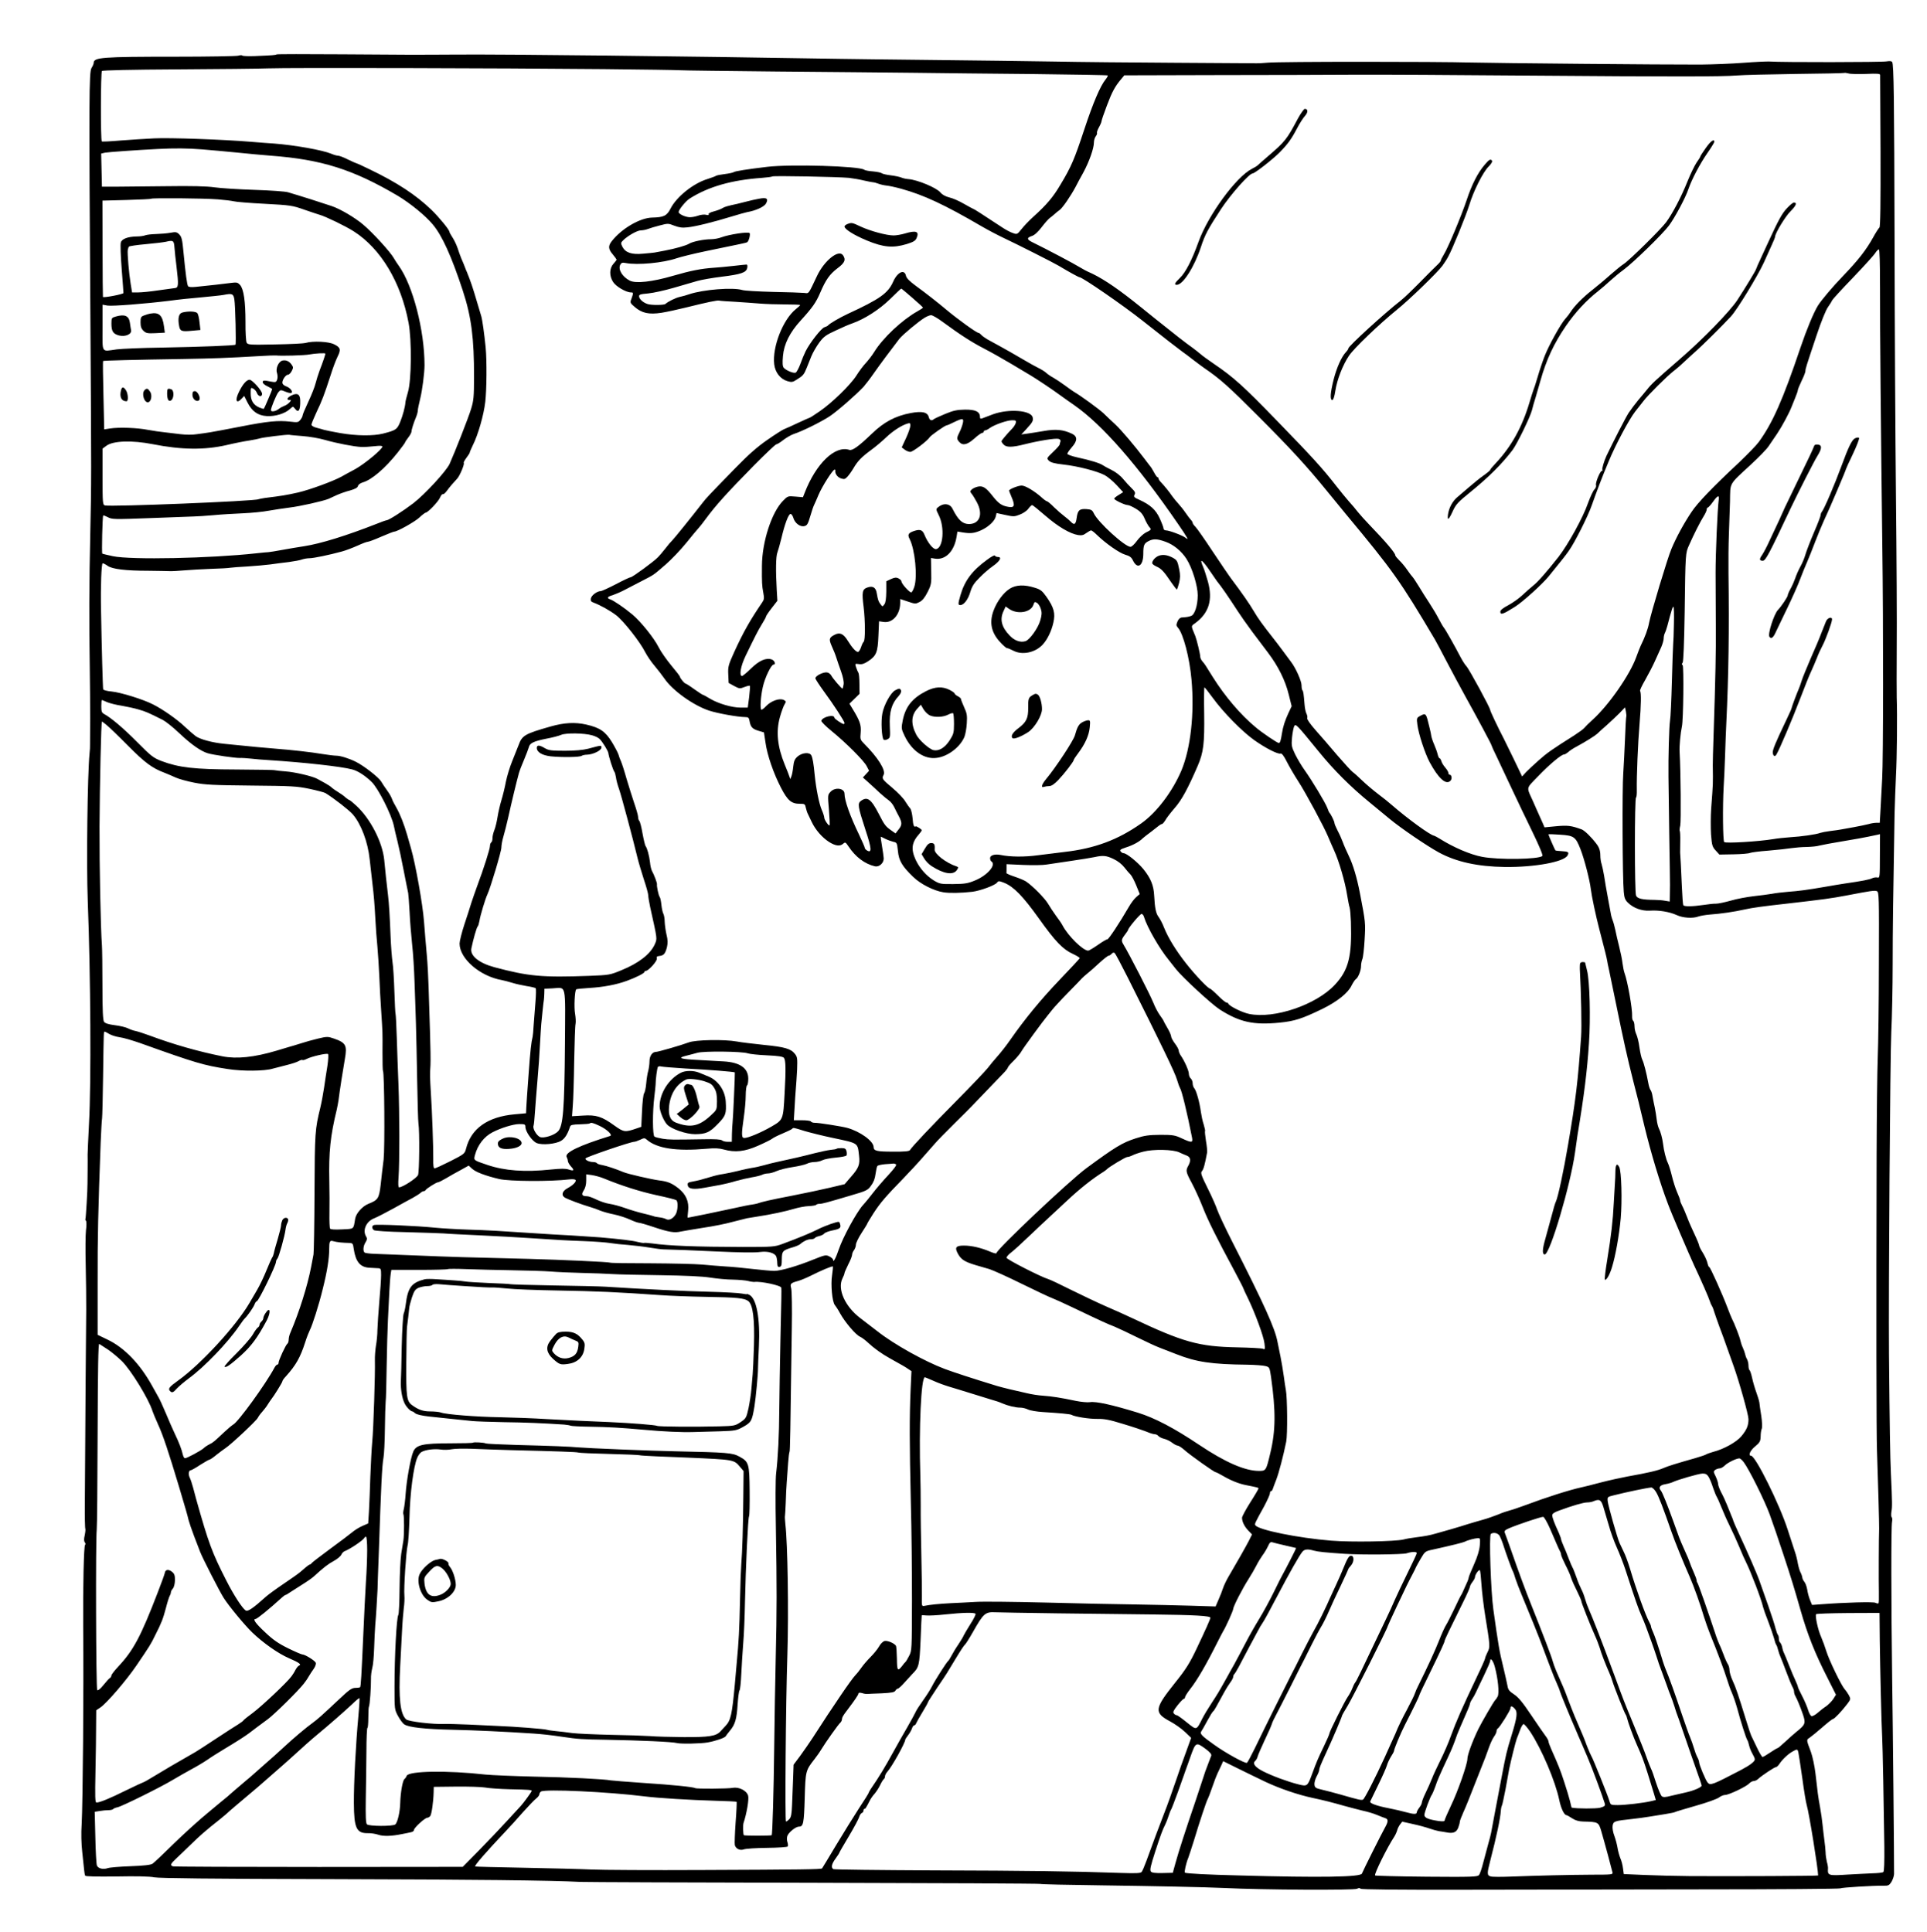 <?xml version="1.0" standalone="no"?>
<!DOCTYPE svg PUBLIC "-//W3C//DTD SVG 20010904//EN"
 "http://www.w3.org/TR/2001/REC-SVG-20010904/DTD/svg10.dtd">
<svg version="1.0" xmlns="http://www.w3.org/2000/svg"
 width="1522pt" height="1526pt" viewBox="0 0 1522 1526"
 preserveAspectRatio="xMidYMid meet">

<g transform="translate(0,1526) scale(0.1,-0.1)"
fill="#000000" stroke="none">
<path d="M2184 14830 c-6 -5 -27 -7 -172 -13 -51 -2 -95 0 -98 4 -2 4 -17 4
-33 -1 -16 -4 -238 -8 -494 -8 -583 0 -647 -5 -647 -49 0 -7 -8 -26 -17 -40
-20 -30 -21 -233 -9 -1983 8 -1257 8 -1290 -1 -1695 -9 -394 -10 -704 -4
-1060 2 -121 3 -303 3 -405 0 -102 -1 -194 -1 -205 1 -11 -1 -42 -4 -70 -16
-163 -25 -871 -14 -1160 23 -599 28 -1440 10 -1760 -6 -121 -11 -231 -11 -245
1 -14 0 -68 0 -120 -1 -52 -1 -102 -1 -110 1 -47 -13 -275 -16 -279 -3 -2 -1
-9 4 -15 5 -6 5 -40 0 -76 -4 -36 -5 -159 -2 -275 3 -115 4 -273 4 -350 -2
-120 -7 -896 -11 -1532 -1 -106 1 -196 4 -201 2 -4 0 -27 -5 -51 -7 -30 -6
-47 1 -56 6 -7 7 -16 2 -19 -10 -6 -17 -330 -15 -646 5 -507 -3 -1400 -12
-1560 -5 -73 -3 -155 5 -225 7 -60 13 -124 15 -141 1 -17 5 -36 8 -42 5 -6 90
-8 248 -6 155 3 262 1 298 -7 39 -7 453 -12 1361 -14 1177 -3 1776 -10 2005
-22 44 -2 877 -5 1852 -7 974 -2 1776 -6 1780 -9 5 -3 218 -8 473 -11 429 -6
829 -14 975 -21 308 -15 1029 -19 1054 -6 12 7 21 7 28 0 6 -6 291 -9 804 -8
437 1 1285 2 1884 3 600 0 1095 4 1101 8 11 7 255 22 341 21 38 -1 45 3 63 31
10 18 20 46 20 62 1 90 -9 1147 -15 1539 -8 604 -9 1202 -1 1242 3 17 2 34 -3
37 -4 3 -5 23 -2 43 7 40 7 66 -4 303 -6 127 -10 380 -15 945 -4 490 9 2353
18 2540 6 121 11 362 11 535 0 273 4 542 15 1190 2 80 7 215 11 300 8 147 11
478 6 620 -1 36 -1 214 0 395 2 182 -1 717 -6 1190 -5 473 -10 1375 -11 2005
-3 1158 -6 1409 -19 1430 -5 8 -20 9 -44 5 -33 -7 -832 -8 -926 -1 -22 1 -113
-3 -203 -10 -89 -7 -242 -13 -340 -14 -297 -1 -1605 11 -1807 16 -280 8 -1517
8 -1610 -1 -44 -4 -84 -6 -90 -5 -5 0 -289 2 -630 4 -341 2 -782 6 -980 10
-198 3 -621 9 -940 12 -319 4 -652 7 -740 9 -1245 21 -2654 37 -3025 34 -348
-2 -396 -2 -908 2 -282 2 -516 2 -518 -1z m2591 -116 c303 -3 573 -7 600 -9
28 -2 372 -6 765 -10 393 -3 879 -8 1080 -10 201 -3 626 -7 945 -10 319 -4
582 -8 584 -11 3 -2 -5 -17 -17 -32 -41 -50 -99 -186 -167 -392 -78 -236 -102
-294 -188 -437 -60 -102 -108 -158 -218 -258 -30 -27 -71 -70 -90 -94 -34 -43
-36 -44 -69 -32 -19 6 -57 26 -85 45 -161 106 -223 146 -228 146 -2 0 -35 18
-72 39 -37 22 -89 45 -116 51 -32 8 -57 22 -72 40 -30 37 -182 100 -252 105
-16 1 -41 6 -55 12 -14 6 -52 14 -85 18 -33 4 -65 11 -72 17 -6 5 -37 11 -69
14 -31 2 -62 8 -68 13 -37 29 -580 45 -766 23 -159 -19 -255 -34 -265 -42 -5
-4 -37 -11 -70 -15 -33 -4 -64 -10 -70 -14 -5 -4 -35 -15 -66 -25 -113 -34
-246 -141 -293 -234 -29 -57 -53 -69 -146 -71 -95 -2 -241 -87 -318 -186 -30
-37 -28 -64 8 -105 16 -19 29 -38 30 -41 0 -3 -11 -18 -25 -33 -32 -35 -34
-95 -3 -143 21 -35 102 -83 141 -83 20 0 21 -3 5 -48 -13 -33 -12 -35 25 -67
57 -49 112 -61 211 -46 44 7 131 26 191 41 174 43 253 60 267 55 7 -2 63 -6
123 -9 61 -4 148 -10 195 -14 47 -4 138 -7 203 -7 64 0 117 -2 117 -5 0 -3
-15 -17 -34 -32 -102 -82 -187 -299 -171 -436 8 -65 48 -116 104 -133 34 -10
42 -9 77 14 47 29 55 39 76 92 9 22 26 64 37 92 12 29 40 77 62 107 34 46 53
60 130 95 50 24 108 49 130 56 99 35 215 110 299 192 46 46 86 83 88 83 6 0
172 -145 172 -150 0 -3 -20 -16 -45 -30 -122 -69 -271 -209 -340 -320 -15 -25
-45 -64 -66 -87 -22 -23 -55 -68 -75 -100 -47 -74 -195 -218 -291 -283 -40
-28 -75 -50 -78 -50 -2 0 -43 -18 -92 -41 -48 -23 -98 -45 -111 -50 -12 -5
-71 -42 -131 -84 -78 -54 -148 -115 -252 -222 -216 -222 -228 -234 -262 -278
-87 -112 -224 -282 -238 -295 -9 -8 -34 -37 -55 -65 -21 -27 -47 -57 -57 -67
-32 -34 -202 -158 -215 -158 -7 0 -60 -25 -117 -55 -58 -30 -112 -55 -121 -55
-28 0 -72 -33 -77 -57 -4 -19 1 -27 22 -34 55 -21 128 -62 177 -99 57 -43 189
-210 230 -292 15 -29 48 -78 74 -108 25 -30 61 -76 78 -101 64 -94 227 -211
353 -253 68 -22 223 -50 284 -51 25 0 31 -5 35 -30 8 -48 23 -64 70 -78 l44
-13 12 -79 c14 -102 64 -245 123 -359 52 -100 82 -126 148 -126 39 0 42 -2 48
-32 4 -18 11 -39 16 -48 4 -8 18 -37 30 -63 30 -63 82 -123 138 -159 50 -31
86 -36 111 -13 16 14 19 12 42 -22 56 -84 128 -138 209 -157 33 -7 69 25 69
62 -1 15 -7 60 -14 100 -7 39 -11 72 -9 72 2 0 18 -8 36 -17 18 -9 46 -19 62
-23 29 -6 30 -8 37 -72 7 -77 33 -121 120 -205 58 -57 163 -110 239 -122 49
-8 139 -6 229 4 63 8 180 51 196 73 10 14 16 13 55 -2 75 -30 149 -106 274
-281 132 -185 190 -245 271 -282 30 -14 54 -29 52 -33 -2 -5 -73 -81 -158
-170 -149 -156 -274 -308 -390 -474 -30 -44 -76 -102 -101 -130 -25 -28 -60
-70 -78 -94 -19 -24 -128 -139 -243 -255 -207 -209 -356 -367 -371 -393 -5 -9
-40 -13 -135 -12 -126 0 -152 6 -152 36 0 47 -107 124 -209 152 -45 12 -227
41 -258 40 -12 0 -25 5 -28 10 -3 6 -35 10 -71 10 l-64 0 6 98 c3 53 7 122 10
152 3 30 7 98 10 151 3 86 2 99 -17 123 -32 41 -81 55 -243 71 -83 9 -180 20
-216 27 -99 18 -325 14 -380 -7 -61 -23 -242 -75 -259 -75 -29 0 -51 -32 -51
-74 0 -23 -5 -57 -10 -76 -6 -19 -13 -64 -16 -100 -3 -36 -11 -71 -17 -78 -6
-8 -13 -70 -16 -139 l-6 -125 -38 -13 c-90 -31 -100 -30 -174 23 -99 72 -144
86 -249 79 l-86 -5 6 82 c4 44 9 203 11 351 3 149 7 282 11 297 3 15 1 51 -4
80 -9 49 -3 180 9 192 3 3 50 8 104 11 112 7 213 26 295 56 72 26 140 60 140
71 0 4 5 8 11 8 21 0 92 79 87 98 -4 13 1 18 21 20 33 3 46 18 59 70 7 32 7
57 -4 100 -7 31 -13 76 -14 100 0 24 -5 52 -10 62 -6 10 -13 43 -16 72 -3 29
-9 58 -14 63 -9 12 -24 85 -21 99 2 10 -21 72 -41 109 -5 11 -12 40 -14 65 -6
52 -22 111 -35 128 -4 5 -15 50 -24 99 -8 49 -20 94 -25 99 -6 6 -10 20 -10
32 0 12 -14 61 -31 110 -16 49 -44 136 -61 194 -16 58 -36 119 -43 135 -8 17
-17 41 -20 54 -4 13 -27 57 -51 97 -53 86 -95 115 -204 140 -89 20 -174 15
-280 -15 -207 -59 -226 -71 -254 -148 -10 -26 -33 -84 -51 -128 -18 -44 -40
-116 -49 -160 -8 -44 -24 -109 -35 -145 -11 -36 -25 -96 -31 -134 -6 -38 -17
-84 -25 -103 -8 -20 -15 -48 -15 -64 0 -15 -4 -31 -10 -34 -5 -3 -10 -16 -10
-28 0 -24 -50 -181 -101 -317 -17 -47 -38 -107 -47 -135 -8 -27 -32 -103 -54
-168 -21 -64 -38 -133 -38 -151 0 -120 162 -259 335 -289 17 -3 53 -13 80 -21
28 -9 79 -20 114 -26 35 -5 67 -13 72 -17 4 -4 3 -55 -2 -113 -5 -58 -11 -139
-14 -180 -2 -41 -6 -82 -8 -90 -11 -44 -18 -105 -32 -300 -9 -118 -17 -235
-18 -260 l-2 -45 -89 -8 c-214 -19 -345 -112 -385 -272 -10 -39 -15 -43 -123
-98 -62 -31 -118 -57 -125 -57 -9 0 -12 23 -11 78 1 85 -9 373 -19 522 -7 118
-8 140 -3 215 2 33 0 157 -4 275 -4 118 -9 274 -11 347 -2 72 -8 185 -14 250
-6 65 -16 183 -22 263 -10 135 -67 454 -102 575 -8 28 -21 75 -30 105 -25 88
-58 171 -87 221 -15 25 -31 57 -35 70 -4 13 -21 42 -37 64 -16 22 -38 54 -48
72 -20 33 -137 124 -200 155 -54 27 -122 48 -154 48 -15 0 -67 6 -115 14 -82
14 -242 32 -361 41 -56 4 -247 22 -310 29 -19 2 -64 7 -100 10 -92 9 -190 35
-225 61 -16 12 -55 46 -85 74 -62 59 -175 138 -251 176 -77 40 -256 95 -327
102 -35 3 -65 11 -67 17 -3 9 -12 330 -17 626 -4 186 3 370 13 370 6 0 24 -9
39 -20 36 -26 142 -39 320 -39 74 -1 151 -2 170 -3 19 -1 71 2 115 6 44 4 139
9 210 12 72 2 141 6 155 9 14 2 75 7 135 10 61 4 142 11 180 16 39 6 105 14
147 19 42 6 88 14 103 20 14 5 41 10 59 10 32 0 153 25 256 53 30 8 85 29 123
46 37 17 74 31 82 31 8 0 56 18 106 40 51 22 97 40 102 40 25 0 162 77 199
111 23 22 46 39 50 39 17 0 100 87 113 118 8 18 18 31 23 28 5 -3 19 9 32 27
23 31 45 57 83 98 20 23 58 114 50 122 -3 3 7 21 21 40 14 19 26 37 26 41 0 5
11 30 24 57 42 83 87 240 99 344 11 95 13 324 3 430 -11 110 -26 218 -35 248
-5 18 -21 70 -35 117 -31 106 -49 159 -77 228 -7 15 -15 36 -19 47 -4 11 -15
38 -25 60 -9 22 -23 60 -30 83 -8 24 -25 61 -39 83 -14 21 -26 43 -26 47 0 16
-81 115 -142 174 -121 117 -273 217 -490 321 -53 26 -99 47 -103 47 -3 0 -33
14 -67 30 -33 17 -68 30 -78 30 -10 0 -34 7 -55 16 -71 29 -285 67 -450 80
-38 2 -122 9 -185 14 -217 18 -637 33 -761 27 -68 -3 -188 -11 -267 -17 -79
-7 -145 -10 -148 -7 -10 10 -9 546 1 556 6 6 230 11 595 13 322 2 646 5 720 8
153 6 1828 2 2655 -6z m9964 -38 c87 4 111 2 111 -8 0 -7 1 -280 3 -606 1
-409 -1 -595 -9 -600 -5 -4 -28 -38 -49 -77 -55 -99 -116 -178 -238 -305 -84
-87 -172 -192 -199 -235 -34 -56 -89 -188 -137 -330 -139 -412 -220 -596 -330
-747 -18 -25 -88 -97 -154 -160 -209 -195 -331 -322 -378 -394 -61 -91 -121
-202 -158 -291 -29 -67 -161 -505 -176 -583 -9 -50 -33 -114 -67 -183 -5 -10
-20 -49 -34 -87 -50 -140 -216 -379 -344 -495 -30 -27 -60 -57 -67 -66 -7 -9
-43 -35 -80 -59 -174 -110 -213 -137 -277 -194 -39 -34 -84 -77 -102 -95 l-32
-35 -67 140 c-37 76 -72 148 -78 159 -43 82 -107 217 -107 226 0 17 -168 326
-188 346 -9 9 -28 38 -42 64 -55 105 -123 225 -135 239 -7 8 -25 40 -41 70
-15 30 -49 87 -74 125 -26 39 -63 98 -84 133 -21 34 -43 68 -50 75 -6 6 -26
32 -43 57 -17 25 -45 58 -62 74 -17 17 -31 34 -31 39 0 19 -75 107 -205 242
-33 34 -73 79 -90 100 -16 21 -48 59 -71 84 -22 25 -67 80 -99 121 -109 140
-190 229 -470 517 -261 270 -343 344 -495 447 -47 32 -95 67 -107 78 -12 11
-42 34 -66 52 -46 32 -147 111 -294 229 -114 92 -111 90 -173 139 -154 121
-262 191 -360 233 -8 3 -33 17 -55 30 -57 35 -264 144 -384 203 -42 21 -42 34
0 48 21 7 48 32 77 70 24 32 54 65 65 73 11 8 28 22 37 30 9 9 26 23 38 31 23
15 90 113 128 185 11 22 39 74 62 115 45 84 82 188 82 234 0 17 7 40 15 50 8
10 12 22 9 27 -2 4 5 24 16 44 11 19 20 41 20 47 0 7 19 62 42 123 41 109 64
152 113 210 l25 30 747 2 c412 0 899 2 1083 3 184 1 792 -2 1350 -7 1158 -9
1539 -9 1660 1 47 4 256 9 464 12 209 2 381 6 384 8 2 2 16 0 32 -4 16 -5 79
-6 139 -4z m-13144 -596 c66 -5 190 -17 275 -25 85 -9 207 -20 270 -25 401
-30 650 -109 1004 -318 96 -58 217 -156 274 -225 73 -86 149 -253 238 -525 67
-204 89 -375 88 -682 0 -153 -3 -185 -23 -250 -21 -70 -129 -344 -170 -435
-27 -58 -195 -240 -287 -311 -80 -61 -194 -134 -210 -134 -5 0 -43 -13 -84
-30 -234 -92 -438 -155 -567 -175 -48 -7 -128 -21 -178 -30 -49 -9 -97 -17
-105 -17 -8 0 -51 -4 -95 -9 -362 -40 -989 -53 -1133 -23 -42 9 -80 18 -84 20
-6 4 1 294 7 302 2 2 17 -4 33 -12 39 -20 39 -20 367 -8 154 6 298 11 320 12
22 0 90 5 150 10 61 6 166 12 235 15 69 3 159 12 200 20 41 7 116 19 165 25
85 10 266 51 310 69 11 5 40 18 65 30 25 11 71 28 104 36 41 12 60 22 63 35 3
12 19 23 38 29 69 19 176 110 276 236 32 41 59 77 59 81 0 3 11 20 25 38 14
18 25 39 25 46 0 16 18 72 37 117 7 17 13 40 13 50 0 11 9 53 19 94 16 64 34
202 34 264 0 275 -92 630 -203 785 -14 19 -31 46 -39 60 -29 51 -165 200 -243
266 -65 55 -180 123 -248 146 -70 24 -253 82 -345 109 -22 7 -141 15 -265 19
-124 4 -265 13 -315 20 -62 9 -182 12 -385 9 -162 -2 -342 -3 -400 -4 l-105 0
-3 131 -3 131 31 7 c28 5 255 21 415 29 134 7 236 6 350 -3z m5110 -225 c33
-4 86 -13 118 -21 32 -7 65 -14 72 -14 8 0 26 -5 42 -11 15 -6 45 -13 65 -15
21 -2 72 -13 115 -25 178 -49 342 -125 638 -298 50 -29 128 -70 175 -92 104
-49 393 -195 431 -218 80 -48 158 -91 165 -91 23 0 345 -222 500 -345 178
-141 266 -209 308 -240 23 -16 65 -48 93 -70 28 -22 67 -50 85 -63 123 -84
192 -145 423 -377 258 -258 383 -394 546 -594 46 -57 113 -138 149 -182 372
-447 429 -528 704 -992 10 -18 53 -97 94 -177 42 -80 107 -201 145 -270 90
-162 207 -380 207 -387 0 -3 17 -42 39 -86 21 -45 76 -161 121 -257 45 -96
120 -253 167 -349 52 -108 81 -177 75 -183 -27 -27 -343 -32 -475 -7 -92 17
-226 74 -337 144 -19 12 -39 22 -43 23 -28 2 -212 136 -337 245 -19 17 -66 55
-105 84 -38 29 -95 77 -125 106 -30 29 -64 60 -76 68 -11 8 -66 68 -123 134
-56 66 -133 156 -172 199 -41 47 -68 85 -64 93 3 8 0 23 -6 35 -6 11 -13 43
-15 71 -7 87 -10 107 -17 114 -4 3 -7 21 -7 40 0 33 -46 136 -82 183 -10 14
-40 54 -66 89 -26 35 -60 80 -77 101 -81 103 -119 155 -151 210 -34 59 -98
150 -177 255 -21 28 -88 127 -150 220 -62 94 -122 180 -135 193 -12 12 -22 26
-22 31 0 5 -6 16 -13 23 -7 7 -27 33 -44 58 -17 25 -43 57 -57 72 -14 15 -36
42 -49 60 -23 34 -58 77 -89 110 -10 10 -18 23 -18 28 0 6 -3 10 -8 10 -4 0
-16 17 -27 38 -11 20 -24 42 -30 48 -5 7 -26 33 -45 59 -77 102 -182 226 -231
272 -28 26 -71 66 -94 89 -37 34 -179 138 -233 169 -9 6 -42 28 -72 51 -30 22
-71 49 -90 60 -19 10 -44 27 -55 37 -11 11 -40 29 -65 41 -25 13 -68 36 -96
53 -66 39 -154 90 -305 172 -19 11 -41 27 -48 35 -8 9 -17 16 -22 16 -15 0
-162 106 -253 182 -65 55 -167 135 -243 190 -50 37 -74 61 -78 81 -12 53 -67
27 -100 -47 -41 -93 -105 -138 -360 -256 -64 -30 -143 -76 -155 -91 -3 -4 -15
-10 -28 -14 -25 -7 -116 -124 -149 -190 -11 -22 -30 -68 -42 -102 -13 -34 -29
-64 -37 -67 -17 -7 -76 18 -94 39 -9 11 -11 36 -6 92 8 95 54 187 141 282 92
101 120 141 153 218 44 103 75 147 137 194 58 43 68 68 42 104 -35 46 -146
-44 -203 -163 -72 -152 -63 -140 -103 -136 -20 2 -130 6 -246 8 -115 3 -225 9
-243 15 -74 22 -306 4 -417 -33 -22 -8 -55 -17 -74 -21 -34 -7 -96 -38 -115
-56 -11 -10 -110 -11 -141 -1 -34 11 -63 36 -67 57 -3 18 5 21 72 27 41 4 131
24 200 44 69 20 153 44 186 54 34 10 121 25 194 34 155 19 195 33 202 70 3 15
1 26 -6 26 -6 0 -54 -5 -106 -11 -52 -6 -120 -12 -150 -14 -102 -7 -184 -23
-325 -64 -164 -48 -294 -62 -341 -38 -60 31 -94 89 -75 126 9 16 17 18 43 13
94 -18 295 1 403 38 33 11 134 36 225 55 282 58 325 67 331 71 13 7 27 61 20
72 -8 14 -162 -10 -224 -33 -20 -8 -57 -15 -82 -15 -55 0 -143 -18 -170 -34
-25 -16 -111 -40 -195 -56 -36 -7 -72 -13 -80 -15 -8 -1 -49 -6 -90 -9 -91 -9
-140 8 -164 54 -14 29 -14 32 5 51 36 36 112 79 140 79 15 0 40 5 56 11 15 6
58 19 94 28 64 17 67 17 115 -2 37 -14 62 -18 104 -13 62 6 207 42 350 86 52
16 106 31 120 34 70 12 135 42 150 68 21 39 6 50 -55 38 -28 -5 -68 -14 -90
-20 -22 -6 -58 -15 -80 -20 -83 -18 -101 -23 -120 -35 -11 -7 -41 -18 -67 -25
-28 -7 -45 -17 -41 -23 4 -6 -3 -8 -19 -4 -14 4 -44 1 -65 -7 -22 -8 -53 -13
-69 -12 -37 3 -84 26 -84 41 0 18 57 88 88 107 149 94 331 146 572 163 40 3
76 8 80 11 6 7 517 -3 605 -11z m-4985 -170 c52 -4 109 -11 125 -15 17 -5 127
-14 245 -20 205 -11 219 -13 315 -47 55 -19 109 -37 120 -40 44 -12 204 -89
268 -130 215 -137 374 -403 434 -723 26 -138 23 -454 -5 -548 -11 -37 -20 -74
-20 -82 -2 -33 -20 -101 -41 -153 -25 -60 -33 -66 -134 -92 -79 -20 -210 -19
-342 4 -60 11 -117 22 -125 25 -8 3 -34 10 -57 16 -26 6 -43 17 -43 25 0 8 18
52 39 97 44 91 63 142 112 293 17 55 42 121 55 147 28 56 24 73 -27 98 -42 22
-167 28 -225 11 -17 -5 -127 -10 -243 -12 -196 -4 -213 -3 -223 14 -5 10 -10
82 -9 160 0 168 -14 263 -43 296 -19 20 -26 22 -71 16 -51 -7 -175 -21 -276
-31 -39 -4 -59 -2 -64 6 -8 13 -19 93 -36 270 -9 96 -14 119 -33 138 -20 20
-27 21 -71 13 -28 -5 -78 -9 -113 -10 -34 -1 -72 -5 -85 -10 -12 -5 -41 -9
-64 -9 -73 -1 -122 -19 -129 -49 -4 -14 -1 -107 7 -207 8 -100 14 -185 14
-191 0 -9 -155 -39 -162 -31 -1 1 -3 173 -3 382 l-1 379 190 5 c104 3 192 7
195 10 7 7 415 4 526 -5z m-342 -380 c2 -28 9 -95 16 -150 18 -149 16 -169
-14 -171 -14 -2 -73 -10 -131 -18 -59 -9 -129 -16 -156 -16 l-50 0 -11 68
c-13 78 -27 238 -23 267 2 11 6 23 10 27 3 4 63 13 131 19 69 6 141 15 160 19
59 14 64 10 68 -45z m13471 -312 c-1 -317 7 -1148 18 -2043 9 -633 8 -1688 -1
-1840 -3 -58 -9 -160 -12 -227 l-7 -123 -26 0 c-14 0 -42 -4 -61 -10 -19 -5
-71 -16 -115 -24 -44 -8 -91 -17 -105 -19 -14 -3 -52 -8 -84 -12 -32 -4 -68
-11 -80 -15 -30 -12 -149 -29 -236 -34 -41 -3 -102 -9 -135 -15 -115 -19 -375
-35 -387 -23 -10 10 -13 276 -4 437 3 44 8 154 11 245 3 91 7 208 10 260 18
372 23 733 17 1185 -1 88 0 221 3 295 3 74 7 195 9 268 3 155 -13 127 165 292
62 57 125 122 140 145 15 22 45 67 68 100 37 55 94 161 113 210 4 11 17 43 29
72 12 28 21 56 21 62 0 6 14 39 30 73 17 34 30 69 30 77 0 18 3 28 89 285 35
105 72 197 89 220 16 23 31 47 33 53 2 7 76 88 164 179 88 92 168 180 177 196
10 15 22 28 28 28 6 0 9 -107 9 -297z m-12998 -98 c8 -48 15 -352 9 -358 -7
-7 -266 -17 -585 -23 -154 -2 -313 -9 -353 -14 -125 -17 -112 -36 -112 171 l0
182 39 -7 c41 -6 295 14 490 38 64 9 177 21 251 27 74 7 153 15 175 19 69 14
79 9 86 -35z m5593 -177 c143 -105 231 -161 325 -210 53 -27 152 -83 221 -124
69 -41 138 -83 154 -92 42 -25 176 -114 232 -156 27 -20 76 -54 109 -77 222
-155 499 -472 818 -936 78 -113 91 -138 60 -111 -22 18 -128 58 -154 58 -10 0
-19 6 -19 14 0 8 -13 43 -29 78 -31 70 -75 110 -163 150 -41 18 -46 24 -37 40
8 15 4 25 -23 51 -18 17 -49 51 -68 74 -20 25 -59 55 -90 70 -30 15 -62 32
-70 38 -20 15 -100 40 -199 61 -45 10 -81 23 -81 29 0 6 16 29 35 51 46 52 47
86 1 108 -69 32 -126 38 -222 21 -49 -8 -109 -18 -133 -21 l-44 -6 39 42 c50
54 57 67 50 94 -14 55 -188 68 -311 24 -38 -14 -78 -29 -87 -33 -14 -5 -18 -2
-18 12 0 41 -36 58 -119 57 -61 -1 -91 -7 -156 -34 -44 -18 -84 -37 -89 -41
-17 -16 -34 -10 -40 15 -10 40 -52 50 -143 33 -122 -23 -212 -71 -308 -164
-104 -100 -153 -135 -177 -127 -112 37 -262 -107 -352 -338 l-14 -36 -60 5
c-59 5 -60 5 -98 -34 -89 -90 -165 -323 -166 -513 -1 -134 0 -155 11 -214 8
-41 6 -54 -9 -75 -94 -138 -148 -232 -221 -392 -46 -102 -50 -115 -47 -177 l3
-67 43 -24 c42 -22 45 -23 83 -8 21 8 40 12 42 9 2 -4 -1 -44 -6 -89 l-11 -83
-57 0 c-69 0 -177 32 -242 71 -26 16 -50 29 -53 29 -4 0 -35 20 -70 45 -34 25
-66 45 -69 45 -9 0 -44 43 -45 54 0 5 -31 45 -69 90 -37 45 -82 109 -99 143
-36 72 -139 201 -208 259 -62 52 -149 111 -174 119 -30 10 -24 21 18 33 21 7
61 24 88 38 27 14 90 47 139 72 106 55 90 44 191 131 45 39 119 116 165 173
46 57 89 109 97 117 8 8 32 39 55 70 80 109 167 205 379 421 92 93 173 170
180 170 7 0 32 16 56 35 24 18 60 39 80 46 71 23 219 97 286 141 63 43 203
165 267 233 15 17 52 65 81 107 47 67 136 187 201 271 25 32 151 137 200 167
18 11 41 20 51 20 11 0 51 -23 90 -52z m-4874 -252 c0 -7 -22 -73 -45 -131
-12 -33 -27 -80 -33 -105 -6 -25 -31 -89 -56 -142 -25 -53 -46 -103 -46 -110
0 -7 -8 -23 -18 -35 -16 -20 -22 -21 -80 -14 -95 11 -179 3 -392 -39 -107 -21
-215 -41 -240 -45 -25 -4 -72 -11 -105 -15 -35 -6 -88 -5 -130 0 -38 5 -95 12
-125 15 -30 3 -89 11 -131 19 -84 17 -230 22 -300 11 l-46 -7 -6 268 c-4 147
-5 269 -3 272 5 4 252 10 636 16 225 4 349 8 600 23 63 4 122 6 130 5 35 -5
228 0 265 8 41 8 125 13 125 6z m5035 -548 c-4 -18 -15 -50 -26 -71 -23 -46
-24 -55 -2 -79 27 -30 63 -22 118 27 27 25 56 45 62 45 7 0 13 5 13 10 0 6 5
10 11 10 6 0 23 8 37 19 39 27 137 61 176 61 30 0 33 -3 29 -21 -3 -11 -15
-31 -27 -43 -45 -47 -86 -96 -86 -102 0 -4 7 -16 17 -26 21 -23 67 -23 165 2
115 29 243 49 268 43 13 -4 19 -11 16 -20 -3 -8 -6 -19 -6 -24 0 -5 -23 -32
-52 -59 -52 -50 -52 -50 -33 -70 15 -14 44 -22 115 -30 111 -12 265 -52 324
-83 23 -12 65 -47 94 -78 l53 -57 -35 -22 c-20 -12 -36 -25 -36 -29 0 -11 84
-51 107 -51 10 0 40 -14 66 -30 36 -22 53 -42 68 -78 11 -26 28 -55 36 -65 19
-20 17 -23 -29 -45 -18 -10 -49 -38 -68 -64 -19 -27 -42 -48 -51 -48 -44 0
-257 194 -290 265 -12 26 -21 30 -57 33 -56 4 -70 -9 -78 -69 -7 -52 -19 -60
-46 -31 -8 9 -31 28 -49 42 -19 14 -56 46 -83 72 -26 27 -52 48 -57 48 -5 0
-26 15 -46 34 -54 47 -120 87 -151 90 -25 2 -102 -28 -102 -40 0 -3 10 -27 21
-54 28 -65 21 -83 -28 -74 -51 9 -76 26 -121 83 -54 69 -77 84 -117 77 -19 -4
-41 -14 -50 -23 -14 -13 -14 -18 -2 -32 8 -9 26 -38 41 -66 53 -96 25 -175
-62 -175 -51 1 -84 32 -129 121 -21 43 -73 47 -115 11 -16 -13 -16 -17 6 -61
49 -96 36 -261 -21 -269 -23 -3 -67 52 -92 115 -15 36 -33 43 -76 30 -51 -16
-59 -30 -41 -64 43 -84 64 -299 37 -380 -8 -24 -19 -43 -24 -43 -15 0 -77 69
-77 86 0 8 -11 19 -24 25 -18 9 -31 7 -60 -6 l-36 -17 0 -82 c-1 -55 -5 -87
-15 -100 -15 -20 -15 -20 -30 0 -17 22 -21 34 -30 86 -7 47 -31 62 -74 47 -41
-14 -45 -36 -30 -155 13 -108 14 -265 0 -274 -4 -3 -14 -22 -20 -42 -7 -21
-18 -38 -25 -38 -16 0 -46 33 -80 88 -35 57 -63 69 -105 47 -43 -22 -46 -35
-21 -91 12 -26 28 -65 35 -88 7 -23 24 -72 38 -111 16 -44 23 -82 20 -102 -3
-18 -7 -33 -9 -33 -8 0 -78 82 -89 104 -6 11 -21 23 -34 24 -29 4 -91 -27 -91
-46 0 -7 31 -54 68 -105 73 -99 162 -235 162 -249 0 -4 -3 -8 -6 -8 -13 0 -74
42 -74 50 0 29 -91 8 -103 -23 -3 -7 33 -43 81 -82 115 -94 253 -232 277 -277
l19 -37 -24 -26 -25 -27 45 -40 c25 -22 65 -60 90 -83 25 -23 57 -49 70 -58
14 -9 33 -33 43 -54 10 -21 27 -55 38 -75 25 -48 24 -67 -5 -102 l-23 -30 -34
24 c-45 32 -53 42 -98 130 -61 118 -90 139 -140 104 -30 -21 -26 -44 35 -231
48 -145 51 -183 14 -163 -11 6 -20 16 -20 22 0 6 -20 51 -44 102 -73 151 -116
272 -116 326 0 43 -74 54 -110 15 -23 -24 -23 -26 -13 -142 5 -65 8 -120 5
-123 -6 -8 -42 44 -42 61 0 9 -9 37 -20 62 -20 46 -44 163 -55 272 -9 95 -17
139 -27 158 -14 26 -70 22 -107 -8 -24 -21 -31 -36 -36 -83 -3 -31 -10 -66
-15 -77 l-8 -20 -7 20 c-3 11 -20 54 -37 95 -58 142 -70 261 -38 375 12 43 29
89 37 101 13 21 13 24 -6 34 -33 17 -99 -6 -139 -47 -18 -20 -36 -33 -39 -29
-11 11 -5 103 12 179 16 73 66 177 85 177 20 0 9 31 -14 40 -44 16 -99 -7
-164 -71 -33 -32 -65 -59 -71 -59 -25 0 -11 79 29 161 77 159 95 194 127 247
18 29 33 56 33 61 0 5 20 35 45 67 l45 58 -5 84 c-9 157 -7 267 5 297 6 17 21
68 32 114 26 111 56 191 72 191 7 0 17 -14 22 -31 12 -42 54 -74 88 -65 21 5
28 17 46 79 11 39 25 79 30 88 5 10 21 46 35 80 28 66 112 199 127 199 4 0 7
-3 6 -7 -6 -22 16 -53 43 -62 27 -9 33 -7 52 13 12 13 33 42 47 66 34 58 64
89 140 145 36 26 90 72 120 101 53 50 120 94 168 108 19 6 22 4 22 -17 0 -13
-15 -57 -34 -98 l-34 -73 23 -18 c13 -10 33 -18 45 -18 20 0 136 88 153 116 8
14 122 94 134 94 5 0 31 11 58 25 69 33 78 32 70 -7z m-5214 -103 c52 -4 130
-17 174 -30 94 -27 234 -54 290 -56 22 -1 68 2 103 6 42 5 62 4 62 -3 0 -21
-140 -137 -216 -179 -44 -23 -92 -50 -108 -59 -66 -36 -251 -104 -343 -125
-89 -20 -130 -27 -262 -43 -23 -4 -46 -8 -50 -10 -24 -15 -1165 -61 -1212 -49
-18 5 -19 19 -19 227 l0 222 31 23 c53 39 202 44 365 12 228 -45 409 -47 584
-7 63 15 144 31 180 36 36 6 72 13 80 16 19 8 221 33 236 29 6 -2 53 -6 105
-10z m11184 -502 c-10 -75 -25 -428 -25 -578 1 -275 1 -314 2 -430 2 -159 -3
-414 -18 -860 -4 -104 -6 -208 -6 -230 2 -152 3 -136 -13 -345 -4 -58 -4 -149
-1 -202 7 -86 10 -98 37 -127 l29 -32 113 2 c61 1 120 6 129 11 9 4 74 13 145
18 70 6 153 15 183 20 30 4 84 9 120 9 36 1 81 5 100 11 19 5 105 21 190 35
85 14 173 30 195 35 22 5 52 11 67 14 l27 6 -1 -174 c0 -167 -1 -173 -20 -168
-10 2 -29 0 -41 -6 -21 -11 -79 -22 -217 -42 -36 -6 -103 -16 -150 -25 -150
-26 -213 -34 -295 -40 -44 -4 -102 -10 -130 -16 -27 -5 -93 -13 -145 -19 -52
-6 -133 -21 -180 -35 -47 -13 -98 -24 -115 -24 -16 1 -61 -4 -100 -10 -87 -13
-152 -14 -160 -2 -3 6 -8 70 -11 143 -6 139 -12 256 -14 273 0 6 0 45 1 88 1
43 -1 80 -4 83 -2 3 -1 22 4 42 7 31 4 422 -5 582 -3 44 7 150 18 200 12 51
16 479 6 485 -8 5 -8 11 0 20 6 8 12 150 16 401 6 466 6 464 35 528 36 82 87
183 114 226 14 22 25 46 25 55 0 8 4 15 8 15 5 0 23 20 41 45 37 52 51 57 46
18z m-5317 -128 c99 -86 194 -142 258 -152 27 -4 42 -1 64 16 16 11 33 21 38
21 5 0 26 -16 46 -36 69 -67 176 -142 223 -156 35 -10 49 -20 61 -45 35 -73
81 -45 82 49 0 71 6 85 41 103 38 20 69 19 135 -5 63 -22 126 -74 165 -135 45
-69 89 -213 89 -287 0 -81 -24 -155 -53 -164 -21 -7 -30 -9 -73 -12 -14 -1
-26 -13 -34 -32 -11 -26 -10 -33 3 -48 43 -47 93 -240 108 -412 24 -267 -7
-541 -79 -715 -71 -168 -197 -335 -320 -421 -183 -129 -366 -197 -602 -224
-52 -6 -146 -18 -209 -26 -108 -15 -222 -14 -298 2 -46 9 -83 -2 -83 -26 0
-10 5 -22 10 -25 42 -26 -31 -111 -130 -151 -55 -23 -81 -27 -170 -28 -98 -1
-108 1 -152 27 -61 37 -114 97 -146 165 -39 86 -31 138 30 206 10 11 18 23 18
28 0 7 -42 33 -47 30 -14 -10 -21 8 -25 63 -3 35 -12 71 -19 79 -8 8 -25 33
-39 55 -13 23 -59 71 -102 107 -80 67 -85 73 -69 103 19 35 -44 136 -155 247
-29 29 -31 34 -26 88 5 59 -7 93 -66 189 l-23 38 40 39 40 39 -1 78 c0 43 -4
83 -8 88 -4 6 -12 24 -18 42 -10 31 -10 31 21 27 24 -4 43 2 73 22 66 43 77
72 82 202 l5 114 34 -5 c72 -12 133 58 133 151 l0 30 60 -20 c59 -20 61 -20
94 -3 23 12 42 37 63 79 29 58 30 67 28 164 l-2 104 31 -5 c83 -13 152 56 171
171 l7 43 41 -7 c63 -10 91 -7 144 16 59 26 110 74 118 110 l6 27 69 -15 c64
-14 73 -14 115 3 25 9 56 30 67 46 12 16 26 29 30 29 5 0 52 -38 106 -85z
m1282 -412 c22 -32 46 -67 53 -77 6 -10 28 -40 48 -65 19 -25 58 -82 87 -126
28 -44 72 -109 97 -145 45 -64 68 -95 190 -256 81 -107 137 -220 164 -331 l23
-92 -25 -53 c-28 -61 -43 -106 -52 -163 -8 -54 -15 -75 -24 -75 -12 0 -135 83
-185 126 -118 98 -241 243 -336 394 -63 102 -64 103 -82 124 -10 11 -18 28
-18 37 0 21 -28 136 -39 164 -35 84 -35 78 -4 100 111 80 144 185 103 332 -12
43 -28 93 -36 111 -30 70 -17 68 36 -5z m3681 -441 c-1 -70 -4 -143 -6 -162
-2 -19 -6 -152 -10 -295 -4 -143 -10 -282 -15 -310 -7 -44 -14 -293 -12 -440
0 -27 3 -228 6 -445 4 -217 6 -402 6 -410 0 -8 0 -41 -1 -73 l-1 -59 -36 6
c-20 4 -57 7 -82 7 -99 1 -137 9 -148 34 -12 27 -12 775 0 775 4 0 7 28 6 63
-2 101 9 371 22 522 12 144 14 241 4 257 -3 5 15 43 40 86 24 42 59 109 76
147 17 39 40 89 51 113 10 23 19 54 19 67 0 14 4 33 9 43 5 9 14 35 20 57 34
130 43 157 49 151 3 -4 5 -64 3 -134z m-3643 -584 c84 -116 232 -266 327 -334
90 -64 190 -115 210 -107 9 3 26 -19 49 -65 20 -39 60 -108 90 -154 58 -89
206 -364 236 -438 10 -25 32 -74 48 -110 36 -78 86 -246 102 -350 7 -41 15
-86 20 -100 4 -14 8 -63 10 -110 9 -275 -18 -383 -126 -499 -147 -159 -480
-272 -678 -231 -55 11 -157 62 -164 81 -2 5 -9 9 -15 9 -7 0 -37 25 -67 55
-30 30 -59 55 -63 55 -15 0 -120 111 -189 199 -81 103 -142 203 -174 283 -12
32 -32 69 -43 84 -21 27 -30 70 -35 169 -4 80 -27 137 -86 210 -47 56 -132
125 -156 125 -7 0 -17 6 -23 14 -9 11 -1 17 41 31 55 17 108 46 133 72 9 8 39
32 68 53 28 22 57 44 64 50 7 5 16 10 20 10 5 0 17 14 27 30 9 17 43 61 75 98
56 64 105 156 181 332 46 107 54 176 51 413 -2 114 -1 207 2 207 3 0 32 -37
65 -82z m-8732 -35 c22 -9 73 -22 114 -28 41 -7 102 -20 135 -30 56 -16 79
-26 192 -83 23 -12 82 -59 130 -105 93 -88 170 -142 225 -158 44 -13 215 -38
253 -37 17 1 55 -2 85 -5 30 -4 96 -9 145 -12 278 -18 567 -50 655 -73 45 -11
104 -49 156 -100 52 -51 157 -259 175 -347 4 -22 17 -76 28 -120 11 -44 34
-150 50 -235 17 -85 32 -164 35 -175 2 -11 7 -78 11 -150 3 -71 13 -186 20
-255 8 -69 16 -201 19 -295 4 -93 8 -240 11 -325 3 -85 7 -292 10 -460 3 -168
7 -318 10 -335 10 -64 7 -381 -3 -407 -10 -25 -122 -98 -150 -98 -7 0 -8 26
-4 83 8 107 8 503 -1 732 -4 99 -10 263 -13 365 -3 102 -8 188 -10 192 -2 3
-6 82 -9 175 -3 92 -9 197 -15 233 -5 36 -12 126 -15 200 -6 156 -13 268 -20
325 -10 81 -24 212 -30 279 -13 141 -110 330 -223 433 -26 24 -50 43 -53 43
-3 0 -17 9 -30 20 -12 12 -39 31 -59 43 -19 11 -41 27 -49 34 -7 8 -31 24 -53
36 -22 12 -50 27 -62 34 -37 21 -179 54 -251 59 -38 3 -76 7 -83 9 -7 3 -146
5 -310 6 -328 1 -449 15 -587 67 -64 25 -81 38 -190 148 -111 112 -207 193
-262 223 -19 10 -23 20 -23 61 0 28 2 50 4 50 2 0 21 -7 42 -17z m11999 -113
c-2 -4 -7 -83 -10 -176 -4 -93 -10 -216 -14 -274 -9 -113 -6 -836 4 -935 4
-48 11 -65 33 -86 43 -43 111 -67 173 -63 69 5 156 -9 212 -35 49 -23 128 -28
172 -11 14 5 54 12 88 15 86 6 197 22 275 40 69 15 134 24 357 49 261 30 323
38 450 62 193 37 220 41 239 34 17 -6 18 -38 16 -570 0 -311 -5 -646 -9 -745
-4 -99 -8 -445 -9 -770 -3 -1271 -2 -2206 3 -2335 8 -231 18 -584 17 -615 -3
-66 -4 -425 -2 -503 1 -46 0 -85 -3 -88 -3 -3 -14 -1 -24 4 -16 9 -239 3 -435
-12 l-66 -5 -16 39 c-9 22 -19 59 -22 82 -4 24 -14 51 -22 61 -8 9 -16 25 -17
35 -1 9 -7 27 -14 40 -7 13 -16 44 -21 70 -4 26 -14 67 -23 92 -8 25 -34 104
-57 175 -64 200 -255 585 -290 585 -25 0 -6 42 32 73 37 31 43 41 44 79 0 24
4 51 9 62 4 10 3 54 -4 100 -7 44 -14 92 -15 106 -2 14 -13 50 -24 80 -11 30
-26 81 -33 113 -7 32 -16 60 -21 63 -4 3 -8 19 -8 35 0 17 -5 40 -12 52 -7 12
-13 30 -15 41 -2 10 -10 33 -18 50 -8 17 -16 42 -19 56 -4 24 -47 135 -67 173
-5 9 -20 47 -34 84 -42 111 -137 323 -145 323 -4 0 -10 14 -14 31 -3 18 -20
54 -36 81 -17 26 -30 53 -30 59 0 6 -16 46 -36 88 -20 42 -47 103 -59 136 -13
33 -30 74 -39 90 -9 17 -16 35 -16 42 0 7 -11 36 -24 65 -13 29 -31 87 -41
128 -10 41 -24 87 -32 103 -14 28 -32 98 -38 152 -5 42 -20 97 -33 121 -6 12
-14 43 -17 70 -3 27 -10 69 -15 94 -6 25 -13 63 -17 85 -3 22 -10 46 -16 53
-6 7 -14 32 -18 55 -15 82 -36 162 -47 184 -7 12 -17 56 -23 97 -5 42 -17 88
-24 103 -8 16 -15 45 -15 65 0 20 -5 40 -10 43 -6 4 -10 21 -9 38 3 56 -36
276 -60 340 -5 13 -12 48 -16 78 -3 30 -16 90 -27 134 -11 44 -25 103 -30 130
-6 28 -15 61 -21 75 -5 14 -11 32 -12 40 -2 8 -12 67 -24 130 -12 63 -26 144
-31 180 -6 36 -15 78 -20 94 -6 16 -10 47 -10 68 0 36 -9 64 -31 92 -38 51
-94 106 -117 114 -83 30 -109 33 -200 25 l-93 -9 -13 31 c-7 16 -23 51 -35 78
-11 26 -31 68 -42 95 -54 120 -59 97 39 199 89 93 184 173 206 173 7 0 21 9
33 19 11 11 42 31 69 45 65 35 143 84 159 99 6 7 40 37 74 67 34 30 81 75 104
98 l42 44 7 -33 c3 -19 5 -36 3 -39z m-12004 -67 c19 -15 95 -88 169 -163 134
-135 191 -178 290 -215 25 -10 65 -27 89 -38 24 -11 89 -29 145 -40 87 -17
149 -20 451 -23 323 -3 359 -5 460 -26 61 -13 117 -28 125 -33 71 -44 186
-134 216 -168 66 -76 120 -219 134 -357 6 -52 15 -135 21 -185 13 -111 16
-150 24 -290 3 -60 10 -157 16 -215 5 -58 12 -163 15 -235 3 -71 9 -195 15
-275 11 -174 11 -153 10 -324 0 -76 1 -142 4 -146 11 -18 15 -610 5 -700 -7
-52 -17 -141 -23 -197 -13 -111 -21 -123 -97 -153 -49 -20 -98 -75 -105 -119
-14 -85 -6 -78 -102 -83 -58 -3 -91 -1 -96 6 -4 6 -6 61 -5 121 1 61 1 175 -1
255 -5 228 8 356 59 565 5 22 11 56 14 75 8 68 36 246 50 325 19 107 8 128
-88 161 -46 16 -54 16 -125 -1 -42 -10 -103 -27 -136 -38 -33 -10 -73 -23 -90
-27 -16 -5 -61 -18 -100 -30 -178 -53 -315 -67 -428 -45 -189 38 -384 93 -577
165 -41 15 -90 31 -108 35 -18 3 -46 13 -63 22 -16 8 -62 19 -102 24 -49 6
-76 15 -85 26 -9 13 -13 85 -13 288 0 148 -2 290 -4 315 -10 136 -20 622 -19
940 2 343 13 830 19 830 2 0 18 -12 36 -27z m9573 -208 c120 -148 253 -281
405 -405 50 -41 122 -100 159 -131 84 -70 294 -213 386 -263 138 -75 307 -112
521 -115 236 -3 469 40 496 91 14 26 7 31 -47 34 -25 1 -47 4 -49 6 -5 6 -55
121 -55 126 0 3 41 2 92 -2 110 -7 123 -17 161 -114 30 -76 73 -242 82 -317 7
-58 39 -208 66 -312 49 -188 57 -220 63 -253 3 -19 8 -44 11 -55 2 -11 29
-139 59 -285 58 -285 90 -429 136 -610 26 -98 54 -212 89 -360 51 -210 121
-443 185 -611 27 -74 164 -392 206 -484 53 -112 118 -260 125 -285 4 -14 11
-29 15 -35 4 -5 13 -26 18 -45 6 -19 25 -73 42 -120 18 -47 46 -123 62 -170
17 -47 39 -110 50 -140 45 -125 118 -387 118 -421 0 -50 -13 -83 -56 -135 -38
-46 -140 -103 -224 -124 -25 -7 -49 -16 -55 -20 -5 -4 -44 -17 -85 -29 -152
-43 -216 -63 -250 -78 -45 -20 -122 -38 -285 -67 -49 -9 -144 -30 -210 -47
-66 -18 -136 -35 -155 -39 -93 -20 -281 -80 -440 -140 -47 -17 -101 -36 -121
-41 -20 -5 -63 -19 -95 -33 -33 -13 -86 -32 -119 -41 -33 -9 -87 -25 -120 -35
-33 -11 -94 -29 -135 -41 -41 -11 -95 -27 -120 -34 -48 -14 -86 -21 -165 -31
-27 -3 -68 -10 -90 -16 -67 -16 -411 -22 -571 -9 -261 21 -577 85 -599 122 -7
10 -4 16 69 148 25 47 46 93 46 103 0 10 4 18 9 18 5 0 11 8 14 18 3 9 15 42
27 72 21 54 56 188 79 301 11 54 9 351 -3 409 -3 14 -10 62 -16 107 -6 45 -18
115 -26 155 -8 40 -19 93 -24 118 -20 107 -104 293 -357 790 -56 110 -109 224
-119 253 -9 28 -43 105 -76 171 -52 105 -57 121 -44 135 12 14 22 49 40 146 2
11 -2 53 -9 92 -6 40 -10 75 -7 77 2 3 -3 26 -11 53 -9 26 -18 71 -22 98 -10
77 -36 168 -51 186 -8 8 -14 27 -14 41 0 14 -7 31 -15 38 -8 7 -15 24 -15 37
0 25 -35 103 -65 146 -8 12 -15 29 -15 37 0 9 -13 34 -30 56 -16 21 -30 47
-30 56 0 9 -13 40 -30 68 -16 28 -30 53 -30 56 0 2 -13 22 -29 44 -16 22 -39
66 -51 97 -27 67 -192 388 -236 460 -19 31 -18 41 11 79 14 18 25 35 25 38 0
14 94 126 106 126 7 0 16 -10 19 -22 25 -83 123 -253 197 -343 9 -11 34 -43
56 -71 52 -66 281 -277 346 -319 157 -100 265 -124 471 -104 120 12 177 30
340 109 116 57 202 125 230 184 11 22 26 45 33 50 19 11 42 69 42 105 0 17 5
40 10 53 6 13 14 82 18 153 8 133 8 137 -38 375 -23 118 -53 218 -85 285 -19
39 -41 89 -49 112 -8 22 -26 63 -40 89 -14 27 -26 55 -26 62 0 13 -28 70 -40
82 -3 3 -10 20 -17 39 -15 40 -119 213 -178 296 -24 33 -57 89 -75 125 -29 61
-31 70 -25 135 4 39 12 78 17 88 12 22 20 13 192 -198z m-5737 126 c23 -6 49
-19 58 -28 24 -23 68 -95 70 -113 3 -27 37 -135 47 -146 5 -7 10 -27 13 -45 2
-19 13 -61 25 -94 18 -52 108 -387 146 -545 7 -30 29 -103 48 -163 20 -59 36
-117 36 -130 0 -12 7 -54 15 -92 58 -262 57 -248 36 -296 -35 -77 -127 -149
-266 -205 -87 -36 -96 -37 -245 -43 -382 -14 -484 -4 -755 68 -122 33 -193 91
-182 148 14 69 42 169 50 174 4 3 10 23 14 45 6 40 46 174 63 209 24 51 110
339 110 369 0 18 7 57 16 87 9 30 27 101 40 159 22 101 62 267 82 340 5 19 24
69 42 110 17 41 34 85 37 97 7 32 37 47 136 67 49 9 103 23 120 31 38 16 183
14 244 -4z m4118 -977 c34 -16 66 -41 86 -67 18 -23 40 -49 49 -57 9 -9 29
-47 44 -84 l28 -69 -28 -24 c-15 -13 -41 -47 -58 -77 -73 -126 -159 -256 -169
-256 -7 0 -41 -20 -76 -45 -36 -25 -70 -45 -76 -45 -41 0 -159 116 -203 200
-7 14 -30 48 -51 75 -20 28 -49 71 -64 97 -25 42 -121 140 -174 175 -12 8 -52
25 -88 37 -37 12 -66 25 -66 29 1 4 1 21 1 39 l0 31 133 -6 c72 -3 155 -2 182
3 28 4 115 17 195 29 80 12 163 25 185 30 67 15 94 12 150 -15z m112 -936
c264 -526 375 -756 389 -807 9 -31 20 -60 24 -66 13 -17 57 -198 95 -392 8
-42 -3 -42 -81 -6 -53 25 -70 28 -169 28 -92 -1 -124 -5 -195 -28 -106 -34
-163 -69 -390 -236 -135 -100 -710 -643 -710 -671 0 -5 -21 0 -47 11 -72 31
-148 49 -209 49 -66 0 -76 -15 -46 -68 24 -43 54 -61 137 -86 33 -9 83 -24
110 -32 28 -9 142 -60 255 -116 112 -55 220 -106 240 -113 19 -7 94 -41 165
-75 228 -109 272 -129 327 -150 29 -12 109 -50 178 -84 69 -34 150 -72 180
-83 30 -12 90 -35 134 -52 155 -61 276 -79 556 -82 63 -1 129 -6 146 -11 31
-8 32 -12 43 -86 38 -270 37 -424 -6 -602 -33 -139 -34 -140 -90 -140 -110 0
-266 68 -472 206 -197 132 -349 212 -484 254 -202 62 -331 91 -379 83 -20 -3
-70 2 -110 10 -123 26 -190 36 -258 41 -36 2 -94 11 -130 20 -36 8 -96 22
-135 31 -38 9 -83 21 -100 26 -199 61 -336 106 -412 134 -160 60 -401 194
-533 298 -41 32 -101 78 -134 103 -122 92 -184 230 -142 315 9 17 16 36 16 42
0 5 14 36 30 69 17 32 30 66 30 76 0 9 7 26 15 36 8 11 15 30 15 43 0 13 20
55 45 93 25 38 45 71 45 74 0 3 23 40 50 83 55 84 94 129 233 272 50 52 121
128 157 170 37 42 80 91 96 109 16 19 85 90 154 158 69 68 130 129 135 135 36
38 212 221 245 255 22 22 40 45 40 50 0 5 21 30 46 54 25 25 52 57 60 72 12
24 178 250 208 285 6 7 22 27 36 45 14 18 70 79 125 135 55 56 105 108 111
115 6 7 26 24 43 38 18 14 60 51 94 83 34 31 67 57 73 57 6 0 17 7 24 15 8 10
17 12 24 6 6 -5 52 -92 103 -193z m-4445 -529 c-4 -510 -14 -643 -54 -686 -30
-32 -114 -58 -144 -45 -27 13 -58 67 -50 88 3 7 8 55 11 106 4 51 12 165 20
253 8 88 17 216 20 285 4 69 8 141 10 160 2 19 7 69 11 110 4 41 9 78 10 83 1
4 2 25 3 47 l1 39 63 3 c113 5 102 54 99 -443z m-3598 82 c17 -10 53 -21 80
-25 28 -3 102 -25 165 -47 438 -157 500 -175 688 -204 117 -19 296 -17 358 3
17 5 64 17 105 27 41 10 85 24 98 32 12 7 26 12 30 9 5 -3 19 1 33 8 38 20
161 48 170 39 4 -4 2 -46 -5 -93 -8 -47 -19 -123 -26 -170 -7 -47 -20 -119
-30 -160 -42 -172 -44 -195 -46 -670 -1 -256 -5 -476 -8 -490 -3 -14 -11 -59
-19 -100 -29 -150 -94 -356 -163 -517 -8 -17 -14 -42 -14 -56 0 -14 -5 -29
-10 -32 -13 -8 -70 -132 -70 -151 0 -8 -4 -14 -9 -14 -6 0 -16 -11 -23 -24
-68 -128 -286 -429 -326 -450 -9 -5 -39 -30 -66 -55 -84 -79 -91 -86 -122
-101 -16 -8 -37 -22 -47 -32 -23 -20 -131 -78 -146 -78 -6 0 -13 12 -17 28 -8
39 -31 99 -64 167 -16 33 -47 105 -70 160 -23 55 -50 114 -60 130 -10 17 -31
55 -48 86 -96 174 -219 302 -352 366 l-79 38 0 410 c-1 367 4 566 24 1110 4
88 8 174 11 190 2 17 6 165 8 330 5 366 5 355 12 355 4 0 21 -8 38 -19z m5041
-152 c17 -6 85 -13 152 -16 91 -4 126 -10 135 -20 14 -18 16 -88 5 -283 -11
-206 -11 -206 -104 -260 -83 -48 -184 -90 -214 -90 -23 0 -24 26 -4 165 8 55
15 132 15 172 0 39 5 75 10 78 6 3 10 28 10 54 0 83 -66 129 -195 136 -38 2
-127 7 -196 11 -145 7 -172 16 -102 33 26 7 68 17 91 24 53 15 353 11 397 -4z
m-493 -120 c191 -10 389 -26 392 -31 2 -5 -14 -369 -18 -398 -2 -14 -4 -53 -5
-87 l-1 -63 -33 0 c-18 0 -38 5 -44 11 -8 8 -56 11 -145 9 -254 -4 -273 -4
-324 4 -29 5 -58 12 -65 17 -15 9 -16 196 -1 314 5 39 9 81 10 95 0 44 12 131
18 141 3 5 14 7 25 4 10 -3 96 -10 191 -16z m-677 -453 c58 -27 106 -73 84
-80 -244 -75 -364 -133 -343 -167 4 -8 9 -22 9 -31 1 -10 12 -29 25 -43 29
-31 23 -38 -19 -24 -24 8 -60 8 -139 0 -207 -22 -366 -10 -502 36 -112 38
-110 36 -98 80 21 78 72 144 138 178 67 35 166 65 211 65 44 0 49 -2 49 -23 0
-36 53 -112 89 -127 44 -18 150 -8 193 18 30 18 51 52 71 113 4 12 21 16 78
17 39 1 74 4 77 7 10 9 26 5 77 -19z m1620 -41 c45 -13 144 -38 221 -54 207
-44 197 -37 209 -141 8 -69 -2 -97 -65 -168 l-49 -57 -118 -28 c-65 -15 -199
-44 -298 -63 -166 -32 -237 -48 -275 -62 -8 -2 -26 -6 -40 -8 -14 -1 -79 -14
-145 -29 -118 -26 -357 -75 -363 -75 -2 0 -1 25 3 55 8 72 -16 129 -76 177
-52 41 -86 55 -154 63 -55 7 -248 51 -280 65 -62 26 -135 50 -168 56 -20 3
-40 10 -43 15 -3 5 -16 9 -30 9 -30 0 -67 18 -59 29 7 12 356 131 384 131 7 0
28 7 47 16 31 15 36 15 52 1 80 -70 234 -93 474 -72 64 6 100 4 135 -6 88 -25
166 -17 273 31 52 23 102 48 110 55 8 7 44 25 80 40 36 15 69 31 75 36 12 12
7 13 100 -16z m2960 -169 c17 -8 42 -19 58 -25 31 -12 35 -40 12 -81 -21 -37
-19 -49 28 -136 23 -43 62 -128 86 -189 41 -105 109 -242 255 -513 36 -68 66
-126 66 -129 0 -3 16 -37 35 -76 57 -117 126 -304 132 -359 6 -48 5 -51 -13
-43 -10 4 -102 9 -204 11 -302 6 -426 41 -830 232 -47 22 -139 64 -205 92 -66
29 -190 88 -275 130 -85 43 -166 81 -180 85 -60 18 -330 156 -330 169 0 8 17
27 37 42 21 16 85 74 143 130 58 55 132 125 165 155 33 30 91 84 130 121 102
96 205 178 294 233 9 6 18 13 21 16 15 18 150 99 164 99 10 0 27 6 39 12 12 7
51 21 87 30 78 21 237 18 285 -6z m-2238 -94 c7 -5 -14 -34 -63 -87 -41 -44
-93 -105 -116 -135 -23 -30 -60 -76 -83 -101 -51 -58 -157 -252 -190 -349 -24
-71 -45 -109 -45 -82 0 6 -13 18 -29 26 -27 14 -34 13 -126 -24 -125 -51 -258
-90 -310 -90 -22 0 -98 7 -169 15 -71 8 -168 18 -215 20 -47 3 -131 10 -186
15 -55 5 -239 9 -409 10 -170 0 -312 2 -316 5 -10 6 -386 23 -645 30 -464 11
-629 16 -890 27 -148 6 -298 12 -331 13 -34 1 -67 6 -73 9 -16 10 -13 53 6 82
13 21 14 30 5 45 -31 49 0 120 62 144 23 9 91 44 151 77 61 34 130 72 155 85
25 14 52 31 61 39 8 8 20 14 26 14 6 0 13 4 15 9 4 10 84 61 97 61 6 0 34 14
63 31 29 18 82 47 117 66 l63 35 27 -25 c28 -26 103 -55 213 -81 78 -19 409
-21 555 -3 25 3 45 1 49 -5 8 -13 -22 -43 -66 -66 -41 -23 -49 -56 -17 -74 25
-14 129 -53 197 -73 25 -7 61 -20 81 -29 20 -8 69 -22 109 -30 39 -8 97 -27
127 -41 30 -14 62 -25 70 -25 8 0 61 -15 117 -34 120 -40 163 -47 214 -35 20
4 100 18 177 30 77 11 181 32 230 46 50 13 101 26 115 29 14 2 50 8 80 13 112
17 227 42 290 61 36 11 89 21 118 22 30 1 56 6 58 10 3 4 15 8 26 8 23 0 52 8
251 67 120 35 131 40 157 77 19 25 31 56 35 91 4 28 10 57 14 63 3 6 31 12 61
15 30 2 60 4 65 5 6 1 15 -2 22 -6z m-2309 -111 c141 -58 283 -103 414 -132
81 -17 152 -35 159 -40 17 -10 13 -87 -6 -115 -22 -33 -51 -47 -74 -35 -10 6
-34 12 -52 14 -19 2 -41 6 -49 10 -8 3 -46 13 -84 22 -38 9 -101 28 -140 42
-39 14 -94 29 -123 33 -28 4 -74 20 -103 34 -28 14 -61 26 -73 26 -41 0 -48
13 -27 45 13 20 20 47 20 79 l0 49 45 -6 c25 -4 67 -15 93 -26z m-2081 -506
c21 -2 52 -4 69 -4 30 -1 32 -4 38 -48 15 -101 51 -144 123 -148 26 -1 58 -3
71 -4 20 -1 22 -6 22 -54 0 -30 -6 -123 -14 -208 -7 -85 -14 -185 -15 -224 0
-38 -6 -96 -12 -128 -5 -32 -9 -84 -8 -115 3 -96 -11 -542 -21 -642 -5 -52
-11 -176 -15 -275 -3 -99 -8 -223 -11 -275 l-6 -95 -46 -20 c-26 -11 -62 -34
-82 -51 -19 -16 -96 -74 -170 -128 -74 -55 -140 -105 -146 -112 -6 -8 -14 -14
-18 -14 -3 0 -16 -9 -28 -19 -13 -11 -34 -29 -48 -41 -14 -12 -72 -53 -130
-92 -58 -39 -121 -85 -140 -102 -100 -90 -142 -119 -159 -109 -27 17 -95 122
-154 238 -113 221 -140 296 -237 640 -4 17 -15 57 -24 90 -9 33 -21 70 -27 81
-13 25 -9 59 7 59 6 0 40 19 76 43 36 23 70 42 75 42 4 0 29 17 54 38 26 20
57 44 70 52 42 27 244 216 255 239 6 12 22 34 36 49 13 15 33 40 43 57 10 16
22 34 27 40 22 27 88 134 88 142 0 6 12 24 28 40 79 88 113 148 152 268 12 39
29 81 36 95 21 40 72 199 103 327 35 139 51 241 51 316 0 59 5 70 31 62 9 -3
35 -8 56 -10z m3885 -258 c-12 -74 1 -213 22 -237 7 -8 26 -37 41 -65 38 -69
124 -171 158 -185 15 -7 44 -29 65 -49 45 -42 106 -86 171 -122 102 -57 117
-65 143 -83 l27 -18 -7 -151 c-9 -204 -9 -427 2 -887 6 -212 9 -561 9 -777 -1
-386 -1 -393 -23 -435 -12 -24 -25 -45 -29 -48 -4 -3 -16 -17 -26 -31 -35 -45
-40 -38 -41 57 -1 51 -4 97 -8 103 -13 20 -68 43 -90 37 -12 -3 -32 -22 -43
-43 -12 -21 -42 -58 -67 -83 -25 -25 -58 -63 -73 -85 -15 -22 -37 -49 -48 -60
-12 -11 -64 -83 -116 -160 -88 -130 -115 -171 -225 -341 -23 -35 -65 -95 -93
-134 l-53 -71 -4 -112 c-3 -62 -6 -154 -8 -205 -3 -71 -7 -97 -21 -112 -10
-11 -22 -20 -27 -20 -9 0 -2 930 11 1320 11 340 2 878 -16 1030 -3 30 -5 60
-3 65 1 6 4 52 6 103 1 51 5 125 8 165 3 39 8 107 11 151 3 43 8 82 11 87 4 8
7 144 18 977 3 156 0 297 -5 315 -10 36 -5 41 56 58 22 6 69 26 105 44 75 38
163 75 168 70 2 -2 -1 -33 -6 -68z m-2527 38 c121 -2 258 -6 305 -10 47 -4
157 -9 245 -11 88 -2 196 -6 240 -9 44 -3 215 -7 380 -9 200 -3 332 -9 395
-19 52 -8 133 -16 180 -16 47 -1 101 -6 120 -11 19 -5 42 -8 50 -7 51 6 210
-28 211 -46 2 -22 1 -70 -7 -417 -4 -190 -8 -435 -9 -545 -1 -198 -10 -380
-25 -505 -5 -36 -6 -227 -2 -425 8 -488 8 -645 -1 -1030 -4 -181 -10 -499 -12
-705 -4 -356 -14 -691 -20 -698 -4 -5 -216 -5 -220 0 -6 6 -8 83 -2 98 24 70
44 186 36 214 -11 40 -72 71 -121 62 -39 -7 -286 -9 -297 -2 -14 9 -178 26
-411 41 -129 9 -243 18 -255 20 -46 10 -339 25 -610 30 -159 4 -330 11 -380
16 -302 34 -608 29 -623 -10 -3 -9 -11 -20 -18 -26 -14 -11 -31 -108 -33 -190
-2 -70 -21 -153 -39 -168 -20 -16 -208 -15 -224 1 -9 9 -11 64 -9 200 2 103 4
271 5 374 0 104 4 188 8 188 4 0 7 36 7 79 0 44 2 84 5 89 7 11 17 156 16 219
-1 24 4 61 10 85 7 23 13 94 15 157 2 64 6 148 9 186 6 61 15 220 18 280 0 11
4 142 10 290 18 529 25 683 37 750 5 28 10 129 11 225 1 96 4 193 6 215 3 22
6 150 8 285 2 135 7 297 10 360 3 63 8 165 11 225 3 61 8 124 11 142 l5 31
220 0 c122 0 223 3 226 6 4 3 70 3 147 0 78 -3 240 -7 361 -9z m-3193 -626
c31 -21 80 -62 110 -91 73 -72 214 -302 243 -397 4 -13 24 -60 44 -105 38 -82
83 -218 165 -491 54 -181 65 -219 76 -265 5 -19 24 -75 43 -125 19 -49 41
-106 48 -125 18 -47 151 -308 185 -362 41 -65 166 -216 226 -274 86 -83 207
-168 291 -204 79 -34 101 -50 79 -58 -7 -2 -19 -17 -28 -33 -8 -17 -23 -40
-32 -52 -38 -51 -233 -234 -302 -286 -41 -30 -76 -58 -78 -63 -2 -4 -20 -17
-40 -30 -20 -12 -98 -62 -172 -111 -74 -49 -148 -97 -165 -107 -183 -105 -243
-140 -318 -186 -49 -30 -91 -54 -95 -54 -3 0 -65 -29 -137 -64 -127 -63 -207
-96 -233 -96 -11 0 -12 46 -8 242 3 134 5 298 5 365 l1 122 34 23 c49 33 207
217 284 331 106 156 113 167 147 237 52 102 62 130 85 215 11 44 25 88 30 97
6 10 10 23 10 30 0 6 7 19 15 28 9 10 16 37 17 66 0 38 -4 51 -22 66 -28 23
-54 20 -58 -7 -2 -11 -26 -78 -54 -150 -136 -354 -194 -463 -315 -592 -29 -31
-53 -62 -53 -69 0 -7 -6 -17 -13 -21 -7 -4 -30 -30 -51 -56 -24 -30 -43 -44
-48 -39 -10 10 -13 1191 -4 1267 3 22 6 363 7 757 2 518 5 716 13 711 6 -4 36
-24 68 -44z m6520 -247 c34 -16 90 -36 123 -46 33 -10 110 -33 170 -52 61 -19
135 -42 165 -51 30 -8 69 -21 85 -29 44 -19 105 -34 143 -34 18 0 46 -7 62
-15 16 -8 68 -17 117 -20 129 -8 217 -16 226 -22 25 -15 140 -33 202 -32 57 1
96 -6 209 -41 77 -23 159 -51 184 -61 24 -11 52 -19 62 -19 9 0 23 -6 29 -14
7 -8 27 -18 44 -22 18 -4 46 -17 63 -30 17 -13 37 -24 45 -24 8 0 33 -16 54
-35 46 -41 235 -175 246 -175 5 0 30 -13 56 -28 63 -37 127 -63 183 -74 92
-18 100 -20 100 -27 0 -4 -29 -54 -65 -110 -36 -57 -65 -111 -65 -121 0 -31
18 -68 49 -101 l30 -31 -26 -52 c-25 -48 -101 -182 -163 -287 -15 -26 -33 -64
-40 -85 -7 -22 -23 -63 -36 -92 l-23 -53 -193 6 c-106 3 -308 8 -448 10 -140
2 -457 8 -705 15 -247 6 -495 9 -550 5 -55 -3 -143 -8 -195 -10 -95 -5 -165
-12 -208 -21 -22 -4 -22 -3 -21 73 1 43 -1 191 -4 328 -3 138 -6 313 -5 390 0
77 -1 185 -3 240 -12 370 6 775 36 775 2 0 32 -13 67 -28z m6401 -644 c44 -60
164 -301 205 -413 22 -60 70 -200 106 -310 63 -190 89 -276 137 -445 55 -192
113 -340 214 -537 l66 -131 -22 -35 c-13 -19 -39 -45 -58 -58 -20 -13 -50 -37
-68 -53 -18 -15 -39 -26 -46 -23 -7 3 -19 25 -26 48 -7 24 -28 74 -47 110 -19
36 -34 69 -34 74 0 5 -9 27 -19 49 -11 23 -34 77 -51 121 -17 44 -35 87 -39
95 -5 9 -12 30 -15 48 -4 17 -12 34 -17 37 -5 4 -9 16 -9 29 0 12 -3 26 -7 30
-5 4 -13 29 -20 54 -6 26 -32 106 -57 177 -26 72 -56 157 -67 190 -21 61 -97
235 -169 389 -22 48 -40 89 -40 92 0 3 -6 20 -14 37 -7 18 -23 57 -35 87 -12
30 -33 76 -47 101 -13 26 -24 55 -24 66 0 11 -9 37 -19 59 -18 36 -19 40 -4
52 9 6 25 12 35 12 11 0 29 11 42 24 23 22 88 54 113 55 7 1 23 -14 36 -31z
m-280 -112 c9 -13 25 -51 36 -86 12 -34 25 -68 30 -74 4 -6 21 -42 36 -81 15
-38 45 -106 67 -150 22 -44 55 -118 75 -165 19 -47 43 -101 53 -120 39 -78
122 -295 135 -355 4 -16 22 -68 41 -115 18 -47 38 -105 45 -130 6 -25 14 -49
19 -55 4 -5 10 -23 14 -40 4 -16 13 -43 21 -60 7 -16 23 -57 35 -90 29 -77 48
-125 60 -147 6 -10 10 -25 10 -33 0 -8 4 -23 10 -33 17 -31 39 -86 60 -146 23
-68 19 -81 -45 -132 -20 -16 -62 -53 -93 -82 -30 -28 -58 -52 -62 -52 -4 0
-31 -16 -59 -35 -28 -19 -55 -35 -60 -35 -5 0 -26 35 -46 78 -20 42 -40 84
-44 92 -4 8 -20 56 -35 105 -70 226 -86 274 -110 325 -14 30 -26 69 -26 85 0
17 -6 39 -14 50 -7 11 -23 46 -34 77 -12 32 -26 66 -31 75 -5 10 -16 38 -25
63 -66 200 -144 422 -150 427 -3 3 -6 12 -6 19 0 8 -11 37 -24 66 -13 29 -27
64 -31 77 -4 14 -22 56 -40 95 -18 39 -37 85 -43 101 -6 17 -27 75 -47 130
-46 128 -86 227 -97 239 -21 25 -8 44 35 51 23 4 50 12 60 17 34 17 202 66
233 67 23 1 36 -6 47 -23z m-413 -123 c22 -36 55 -123 121 -312 24 -72 97
-250 144 -356 32 -73 85 -220 114 -320 12 -38 34 -101 50 -140 53 -129 109
-279 130 -347 11 -37 29 -87 40 -111 11 -25 30 -80 42 -123 27 -102 70 -236
79 -249 4 -5 11 -25 15 -44 4 -19 16 -48 26 -65 10 -17 19 -37 19 -45 0 -17
-38 -46 -108 -83 -228 -119 -243 -125 -265 -100 -16 19 -67 141 -67 161 0 7
-6 25 -14 39 -8 15 -20 47 -27 72 -7 25 -21 63 -30 85 -10 22 -40 108 -68 190
-53 158 -98 284 -126 350 -9 21 -30 84 -46 140 -17 55 -39 119 -49 142 -11 24
-20 48 -20 54 0 6 -7 23 -15 37 -29 54 -103 258 -150 417 -15 50 -37 110 -50
135 -12 25 -27 56 -33 70 -18 40 -90 294 -94 331 -3 33 -2 34 47 46 103 26
261 59 297 62 9 0 26 -16 38 -36z m-417 -115 c9 -29 29 -96 44 -148 14 -52 43
-131 63 -175 20 -44 51 -123 68 -175 82 -252 104 -313 126 -362 13 -29 29 -69
36 -88 7 -19 26 -71 42 -115 16 -44 35 -100 43 -125 7 -25 25 -76 40 -115 14
-38 33 -90 42 -115 8 -25 21 -58 28 -75 7 -16 20 -55 30 -85 9 -30 20 -64 25
-75 4 -11 15 -40 23 -65 29 -85 136 -395 151 -435 8 -22 15 -45 16 -51 0 -13
-61 -40 -125 -54 -27 -6 -78 -18 -113 -26 -49 -13 -66 -13 -77 -4 -8 7 -28 55
-45 106 -16 52 -34 102 -40 112 -5 9 -20 49 -34 87 -13 39 -59 153 -101 255
-82 199 -84 205 -139 355 -80 215 -98 264 -147 390 -28 72 -59 148 -69 170
-10 22 -24 60 -31 85 -7 25 -20 59 -29 75 -9 17 -27 59 -39 95 -13 36 -26 70
-30 75 -4 6 -17 37 -30 70 -12 33 -31 79 -42 103 -10 23 -19 47 -19 52 0 6 -9
29 -19 53 -35 75 -51 119 -51 137 0 12 17 24 58 38 103 38 186 62 217 63 17 0
39 4 50 9 47 20 61 13 78 -42z m-421 -173 c21 -49 46 -106 54 -125 8 -19 19
-43 24 -52 6 -10 10 -23 10 -30 0 -7 16 -43 34 -80 19 -36 40 -83 46 -105 7
-21 28 -68 47 -105 18 -36 33 -71 33 -77 0 -12 71 -191 107 -271 14 -30 31
-75 39 -100 11 -41 45 -128 79 -205 7 -16 16 -41 20 -55 11 -39 96 -254 105
-265 4 -5 10 -21 13 -35 6 -27 49 -145 74 -200 42 -94 53 -123 87 -230 19 -63
42 -136 50 -162 l14 -48 -37 -9 c-59 -14 -203 -31 -264 -31 -55 0 -56 1 -65
32 -13 44 -132 340 -142 353 -4 6 -20 42 -35 80 -14 39 -30 79 -35 90 -51 117
-79 184 -115 280 -14 39 -31 81 -37 95 -6 14 -17 39 -24 55 -7 17 -22 51 -33
76 -11 26 -23 60 -27 75 -6 28 -83 229 -171 449 -46 115 -97 253 -162 440 -22
61 -42 118 -46 127 -5 13 2 21 32 34 64 28 257 93 272 91 7 -1 31 -42 53 -92z
m-398 -57 c7 -13 19 -41 26 -63 21 -67 72 -209 80 -220 3 -5 12 -30 19 -55 8
-25 31 -85 52 -135 44 -104 146 -356 161 -400 6 -16 19 -50 28 -75 10 -25 28
-72 40 -105 12 -33 33 -84 46 -113 13 -29 24 -57 24 -61 0 -7 86 -216 130
-316 4 -11 23 -54 41 -95 17 -41 40 -94 50 -117 31 -71 120 -311 134 -360 5
-19 0 -23 -37 -34 -32 -8 -183 -8 -225 1 0 0 -7 24 -13 53 -7 28 -28 97 -46
152 -31 95 -44 127 -100 253 -13 29 -24 59 -24 66 0 7 -10 26 -22 41 -12 15
-62 89 -113 164 -69 103 -102 143 -137 166 -38 25 -47 37 -52 70 -4 22 -20 92
-35 155 -27 108 -38 171 -76 445 -20 140 -35 587 -20 597 20 15 55 8 69 -14z
m-8944 -113 c0 -57 -4 -171 -10 -252 -5 -82 -14 -263 -20 -403 -15 -339 -20
-423 -26 -429 -2 -2 -19 -5 -38 -5 -28 -1 -48 -15 -117 -80 -157 -147 -174
-162 -214 -192 -61 -44 -162 -130 -235 -198 -36 -34 -97 -88 -135 -121 -37
-33 -81 -71 -96 -85 -15 -14 -47 -41 -70 -60 -23 -19 -63 -53 -88 -75 -25 -22
-51 -44 -57 -50 -7 -5 -72 -59 -145 -120 -74 -60 -199 -174 -279 -252 -80 -79
-154 -149 -165 -156 -14 -10 -69 -16 -175 -20 -85 -3 -166 -10 -179 -15 -36
-13 -78 -3 -86 22 -4 11 -10 111 -12 222 l-5 201 38 6 c22 4 53 7 71 7 17 0
34 4 37 9 3 4 19 11 35 14 36 8 342 159 439 218 41 24 105 61 144 82 38 20 95
54 126 75 31 22 89 58 127 81 105 63 169 104 201 128 33 26 82 62 151 113 50
37 240 224 283 280 14 17 32 44 40 59 8 14 25 40 38 58 12 17 19 38 16 47 -6
17 -85 66 -106 66 -7 0 -58 22 -113 49 -77 38 -119 67 -182 127 -73 68 -99
104 -75 104 12 0 107 77 209 170 12 11 25 20 28 20 3 0 18 8 33 19 15 10 59
38 97 62 39 24 80 53 92 64 81 74 114 99 158 123 28 15 54 37 60 49 5 12 16
24 25 28 45 17 150 88 158 107 2 5 8 8 13 8 5 0 9 -47 9 -105z m8788 38 c-3
-39 -18 -89 -46 -152 -23 -51 -42 -98 -42 -104 0 -6 -8 -29 -19 -51 -10 -23
-21 -48 -25 -56 -3 -8 -10 -22 -15 -30 -6 -8 -31 -60 -57 -115 -26 -55 -55
-111 -64 -125 -9 -14 -34 -68 -54 -120 -33 -83 -88 -203 -161 -350 -13 -25
-26 -55 -30 -68 -3 -12 -32 -71 -64 -131 -32 -59 -63 -123 -71 -142 -7 -19
-29 -68 -48 -109 -19 -41 -43 -95 -54 -120 -80 -174 -161 -332 -173 -337 -16
-5 -27 -3 -180 41 -49 14 -115 31 -145 38 -48 11 -55 16 -58 39 -2 15 6 44 17
65 12 21 21 45 21 52 0 14 10 39 62 152 44 94 118 269 118 277 0 3 20 38 44
77 39 64 316 614 316 628 0 3 34 77 75 164 76 160 83 175 122 249 12 22 24 47
27 55 4 8 21 40 39 70 31 53 35 56 92 68 158 35 241 56 255 63 19 11 79 27
104 28 16 1 18 -5 14 -56z m-1533 -3 c44 -10 81 -19 82 -19 3 -1 -92 -186
-107 -211 -5 -8 -36 -69 -68 -135 -32 -66 -85 -163 -117 -215 -32 -52 -82
-140 -110 -195 -29 -55 -68 -129 -88 -165 -20 -36 -51 -90 -67 -120 -53 -95
-64 -113 -111 -185 -25 -38 -58 -92 -72 -120 -49 -97 -44 -95 -123 -32 -38 31
-74 57 -80 57 -6 0 -17 6 -23 14 -9 10 -2 25 30 65 22 28 45 51 50 51 5 0 9 6
9 13 0 6 18 35 39 62 56 70 129 196 221 380 17 33 34 67 39 75 22 34 81 166
81 179 0 19 75 165 121 236 21 33 49 81 62 107 13 26 35 62 48 80 14 18 33 50
43 71 15 33 21 38 39 32 12 -4 58 -15 102 -25z m223 -40 c32 -9 94 -15 242
-25 133 -9 456 -6 490 4 44 14 80 14 80 1 0 -5 -33 -76 -73 -157 -40 -81 -85
-177 -101 -213 -15 -36 -47 -105 -71 -155 -210 -442 -228 -478 -240 -495 -7
-8 -18 -31 -25 -50 -7 -19 -23 -48 -35 -65 -24 -34 -145 -275 -145 -290 0 -5
-18 -48 -41 -95 -50 -104 -59 -125 -94 -220 -38 -103 -39 -104 -111 -86 -80
20 -206 66 -280 104 -62 32 -84 61 -59 82 7 6 16 22 19 36 4 14 29 71 55 127
27 56 52 113 56 127 4 14 20 48 35 75 15 28 69 133 120 235 51 102 96 192 101
200 4 8 31 62 60 120 29 58 63 122 77 144 13 21 39 73 57 115 18 42 60 133 94
203 33 70 61 130 61 133 0 3 9 15 20 27 26 29 27 78 1 78 -13 0 -25 -16 -41
-52 -44 -105 -52 -124 -75 -173 -13 -27 -33 -72 -46 -100 -38 -87 -97 -208
-135 -274 -20 -36 -61 -115 -91 -175 -30 -61 -70 -140 -89 -176 -35 -68 -195
-389 -284 -573 -29 -59 -56 -110 -61 -113 -13 -8 -170 78 -261 144 -96 68
-114 87 -100 104 5 7 27 45 47 83 21 39 42 73 47 76 8 5 24 34 89 154 12 22
32 54 45 72 13 17 24 38 24 45 0 8 4 18 10 24 5 5 20 30 33 54 35 67 120 228
151 284 14 27 30 54 35 60 11 14 62 107 116 211 97 185 177 327 203 358 17 19
42 21 90 7z m1323 -268 c4 -59 17 -168 29 -242 40 -246 40 -250 19 -292 -10
-20 -19 -42 -19 -48 0 -6 -27 -68 -61 -138 -119 -250 -169 -364 -210 -477 -17
-49 -54 -134 -81 -188 -27 -54 -58 -121 -69 -150 -11 -29 -34 -79 -50 -112
-16 -33 -29 -67 -29 -75 0 -8 -9 -26 -20 -40 -11 -14 -20 -31 -20 -37 0 -17
-25 -16 -86 1 -27 8 -89 22 -139 32 -90 17 -149 39 -143 52 2 4 30 63 64 132
34 69 64 138 68 153 4 16 18 46 31 68 14 21 25 42 25 46 0 15 53 142 87 208
68 133 113 226 113 233 0 3 35 79 79 167 90 185 121 252 121 262 0 8 37 86
146 306 30 60 54 115 54 122 0 7 9 24 20 38 11 14 20 31 20 39 0 18 30 61 38
53 4 -3 9 -54 13 -113z m-3371 -227 c234 -3 578 -7 765 -9 343 -4 465 -11 465
-26 0 -10 -39 -97 -106 -238 -58 -123 -88 -170 -174 -277 -163 -204 -167 -235
-38 -304 37 -20 90 -57 117 -83 l49 -47 -39 -108 c-22 -59 -60 -166 -84 -238
-24 -71 -64 -184 -90 -250 -45 -116 -82 -215 -140 -375 -15 -41 -32 -81 -38
-88 -9 -11 -44 -12 -171 -8 -360 13 -729 18 -1472 20 -429 2 -786 6 -792 10
-20 12 -14 41 18 84 17 23 30 44 30 47 0 3 34 61 75 130 41 69 77 136 81 151
4 14 13 28 20 31 8 3 14 11 14 19 0 8 3 14 8 14 7 0 13 9 42 66 8 16 25 40 38
54 12 14 32 44 43 67 11 24 25 45 30 49 5 3 9 12 9 21 0 9 9 26 19 37 35 38
141 228 141 253 0 3 11 20 24 37 13 17 26 41 30 54 4 12 12 22 17 22 5 0 13 8
16 18 4 9 26 49 50 88 24 39 43 74 43 78 0 3 33 54 72 113 83 122 73 108 152
239 33 55 63 100 68 102 4 2 33 47 63 100 83 147 97 159 177 155 24 -1 234 -5
468 -8z m-625 -4 c3 -6 -15 -42 -41 -82 -25 -40 -48 -79 -52 -88 -3 -9 -22
-41 -42 -71 -21 -30 -45 -71 -55 -90 -10 -19 -21 -37 -25 -40 -12 -8 -103
-151 -128 -200 -12 -25 -45 -76 -73 -115 -27 -38 -55 -81 -60 -95 -6 -13 -34
-65 -63 -115 -29 -49 -81 -142 -116 -205 -55 -101 -109 -191 -172 -282 -10
-15 -18 -30 -18 -33 0 -3 -34 -58 -76 -121 -41 -64 -123 -195 -181 -292 -58
-98 -108 -179 -110 -182 -7 -8 -170 -10 -943 -13 -399 -2 -795 0 -880 4 -85 4
-326 10 -535 14 -209 4 -381 8 -382 10 -8 6 83 111 251 289 22 22 77 84 123
136 47 52 95 103 109 113 13 10 24 25 24 32 0 8 6 17 13 22 34 21 528 -2 817
-38 109 -14 361 -29 564 -35 88 -2 161 -6 164 -8 2 -3 -1 -77 -8 -165 -6 -88
-9 -168 -6 -178 9 -29 41 -44 71 -33 15 6 97 11 183 12 90 1 160 6 164 11 3 6
2 20 -2 33 -5 12 -6 34 -2 48 8 28 66 76 93 76 34 0 39 25 45 225 6 215 7 218
78 309 17 22 40 54 51 73 35 58 138 203 152 214 7 6 13 19 13 28 1 15 7 26 45
76 57 75 85 117 85 126 0 7 10 9 28 4 15 -5 34 -8 42 -7 8 1 60 3 114 5 78 4
101 8 108 21 5 9 14 16 19 16 6 0 29 21 52 47 23 26 51 56 62 68 54 53 57 68
66 269 4 105 8 193 9 195 0 2 16 1 36 -1 20 -2 86 1 148 8 141 15 233 17 241
5z m7142 -209 c3 -225 13 -662 19 -767 4 -65 13 -550 17 -863 1 -122 -1 -196
-8 -201 -5 -5 -44 -9 -85 -10 -41 -2 -129 -6 -195 -10 -156 -10 -161 -8 -157
49 1 8 -3 32 -9 52 -5 21 -10 54 -10 75 -1 21 -5 65 -10 98 -4 33 -11 87 -14
120 -3 33 -12 96 -20 140 -16 87 -18 107 -36 265 -7 59 -23 134 -36 170 -37
98 -37 95 -9 113 14 10 59 46 100 82 41 36 78 65 83 65 11 0 68 60 111 116 30
39 30 42 16 70 -9 16 -24 38 -34 49 -27 30 -124 231 -145 300 -10 33 -29 85
-42 115 -24 53 -48 164 -39 178 2 4 116 8 253 9 l248 1 2 -216z m-3041 -208
c26 -96 37 -210 23 -236 -6 -12 -15 -25 -19 -28 -10 -8 -105 -171 -134 -230
-45 -92 -86 -203 -86 -234 0 -42 -75 -257 -131 -373 -27 -57 -49 -108 -49
-114 0 -8 -15 -9 -47 -5 -80 12 -113 25 -113 48 0 20 46 145 61 163 4 6 15 33
25 60 16 49 34 91 101 234 32 69 44 98 73 181 7 19 33 78 56 131 24 53 44 102
44 109 0 6 8 24 18 38 10 15 23 38 29 52 6 14 34 72 62 130 28 58 51 111 51
119 0 30 24 1 36 -45z m-8975 -386 c-21 -223 -37 -535 -36 -693 1 -197 20
-238 110 -237 24 1 62 -5 82 -12 40 -14 106 -12 188 5 28 5 60 12 73 15 12 2
22 11 22 18 0 17 87 96 105 96 7 0 17 6 23 13 11 13 25 112 27 187 l1 44 174
2 c96 1 200 -2 230 -7 30 -6 120 -12 200 -14 147 -3 170 -5 170 -13 0 -6 -63
-93 -85 -117 -11 -12 -63 -68 -115 -125 -52 -57 -151 -161 -220 -231 l-125
-127 -1137 -1 c-625 0 -1144 2 -1152 5 -24 9 -20 19 30 66 26 24 76 72 113
108 67 66 119 112 226 196 33 27 62 51 65 55 3 3 39 35 81 70 161 136 177 149
201 171 14 13 54 48 89 78 35 30 84 74 109 96 113 103 179 162 224 199 98 81
222 190 276 241 30 29 56 51 59 49 2 -3 -1 -64 -8 -137z m9134 52 c23 -25 17
-68 -25 -205 -42 -137 -44 -147 -80 -335 -17 -91 -42 -221 -55 -290 -13 -69
-26 -136 -28 -150 -3 -14 -12 -52 -22 -85 -9 -33 -27 -99 -39 -146 -12 -48
-27 -94 -35 -102 -11 -14 -57 -16 -411 -13 -219 2 -403 7 -409 10 -11 7 96
223 151 306 9 14 19 36 23 50 3 14 14 35 23 47 l17 22 85 -19 c47 -10 105 -26
130 -35 25 -9 59 -18 75 -21 17 -2 45 -7 62 -10 51 -10 77 1 91 39 7 18 12 39
12 46 0 7 13 40 28 74 16 34 59 141 96 237 38 96 72 184 77 195 4 11 17 46 28
77 11 32 29 71 40 87 12 16 21 36 21 44 0 9 4 19 10 22 16 10 100 144 100 160
0 21 14 19 35 -5z m122 -182 c90 -137 197 -388 228 -536 14 -68 39 -121 58
-122 4 0 24 -11 45 -25 26 -17 52 -24 87 -25 120 -3 121 -4 143 -78 11 -37 34
-121 52 -187 17 -66 34 -128 36 -137 5 -17 -8 -18 -163 -18 -183 -1 -432 -7
-640 -15 -73 -3 -144 -3 -158 1 -31 8 -31 23 -5 123 52 201 80 336 84 396 1
17 5 35 8 40 4 6 16 64 29 130 12 66 25 138 29 160 12 60 51 217 60 240 5 11
16 41 26 68 9 26 22 47 28 47 6 0 30 -28 53 -62z m-2565 -134 c33 -25 48 -42
45 -53 -3 -9 -15 -41 -27 -71 -12 -30 -29 -77 -37 -105 -9 -27 -37 -113 -63
-190 -74 -217 -131 -392 -155 -480 l-22 -80 -81 -2 c-59 -1 -84 2 -92 12 -10
12 -2 45 34 157 46 140 56 168 81 218 7 14 18 43 25 65 7 22 16 45 20 50 4 6
28 69 54 140 25 72 54 150 62 175 9 25 25 68 34 95 44 124 45 125 122 69z
m4682 -28 c3 -14 17 -105 31 -203 13 -98 29 -194 35 -213 19 -64 90 -505 90
-556 0 -4 -660 -7 -1015 -5 -110 1 -272 5 -360 9 l-160 7 -6 45 c-3 25 -12 61
-21 80 -8 20 -18 56 -22 81 -4 25 -15 68 -25 95 -11 28 -17 63 -14 81 6 35 13
38 153 53 47 5 110 14 140 19 30 5 86 14 124 20 37 6 72 13 76 16 4 3 78 25
165 50 86 24 168 54 182 65 14 11 36 20 48 20 30 0 168 66 191 91 9 10 25 19
36 19 10 0 26 8 36 18 27 25 127 92 139 92 6 0 18 11 27 25 23 35 67 77 102
97 39 22 41 22 48 -6z m-4208 -233 c111 -52 256 -102 374 -127 90 -19 151 -35
250 -63 47 -13 113 -30 146 -38 34 -7 84 -22 110 -33 27 -11 57 -23 67 -26 22
-7 22 -27 -1 -68 -30 -53 -179 -351 -185 -369 -9 -28 -328 -33 -967 -15 -252
6 -420 15 -431 22 -7 4 9 76 27 119 6 17 26 77 44 135 46 153 97 305 108 326
6 11 23 55 38 99 15 44 33 91 40 105 7 14 20 41 29 61 l16 36 113 -56 c62 -31
162 -79 222 -108z"/>
<path d="M10251 14323 c-87 -164 -101 -181 -231 -293 -47 -40 -87 -76 -90 -79
-3 -3 -21 -14 -41 -24 -126 -64 -346 -365 -423 -578 -52 -145 -102 -241 -146
-284 -43 -42 -49 -55 -25 -55 48 0 138 141 190 298 33 100 54 139 160 302 76
115 222 280 249 280 16 0 157 110 211 164 66 67 95 107 139 191 20 39 48 82
62 98 26 28 27 57 0 57 -7 0 -32 -35 -55 -77z"/>
<path d="M13472 14090 c-23 -32 -42 -62 -42 -65 0 -4 -13 -26 -30 -49 -16 -24
-48 -90 -71 -147 -50 -125 -119 -256 -169 -324 -43 -58 -292 -303 -336 -331
-16 -10 -63 -48 -104 -84 -41 -37 -106 -91 -145 -122 -74 -58 -140 -125 -171
-174 -10 -16 -29 -40 -42 -54 -35 -39 -130 -210 -162 -293 -16 -41 -41 -115
-55 -164 -14 -48 -30 -97 -35 -108 -4 -11 -18 -54 -30 -95 -58 -195 -143 -348
-267 -480 -24 -25 -43 -48 -43 -52 0 -4 -25 -25 -55 -46 -31 -22 -81 -63 -113
-91 -31 -27 -72 -62 -90 -77 -38 -31 -67 -83 -75 -136 -8 -55 5 -47 36 21 26
57 41 73 137 151 147 119 251 223 336 334 36 48 140 261 154 316 4 19 18 67
30 105 11 39 28 95 36 125 47 168 108 298 202 435 75 109 160 201 257 277 28
22 70 59 95 82 25 23 72 62 105 86 77 57 305 279 356 347 48 64 132 222 154
288 26 77 92 202 151 287 30 43 54 82 54 88 0 26 -30 5 -68 -50z"/>
<path d="M11726 13958 c-54 -63 -101 -155 -141 -276 -43 -128 -149 -382 -182
-434 -13 -21 -23 -41 -23 -46 0 -5 -12 -20 -27 -34 -16 -14 -77 -76 -138 -138
-60 -61 -128 -126 -150 -143 -132 -103 -415 -362 -415 -379 0 -5 -8 -18 -19
-29 -36 -39 -72 -120 -97 -215 -27 -108 -31 -164 -11 -164 8 0 17 27 24 73 14
90 59 204 108 277 40 60 239 250 378 363 98 79 318 292 359 347 14 19 35 51
46 72 33 59 139 319 167 409 33 110 108 259 152 303 19 19 32 39 28 45 -11 18
-22 13 -59 -31z"/>
<path d="M14114 13615 c-38 -39 -68 -94 -144 -260 -10 -22 -37 -80 -59 -128
-23 -49 -41 -90 -41 -93 0 -8 -84 -146 -147 -243 -60 -91 -268 -306 -453 -466
-206 -179 -223 -195 -264 -246 -11 -13 -40 -49 -66 -79 -25 -30 -59 -76 -76
-101 -23 -35 -124 -232 -176 -341 -18 -39 -37 -102 -32 -110 3 -4 1 -8 -4 -8
-14 0 -53 -96 -46 -113 3 -9 -3 -24 -13 -34 -11 -11 -33 -60 -51 -109 -39
-113 -155 -323 -232 -423 -94 -119 -162 -197 -200 -227 -19 -15 -57 -49 -85
-75 -27 -26 -78 -62 -112 -80 -42 -22 -63 -39 -63 -51 0 -28 20 -22 115 38 61
38 217 179 268 242 110 136 128 158 157 199 46 63 154 278 183 363 40 113 79
217 135 350 53 128 160 328 206 387 22 28 52 66 66 84 36 48 187 198 240 239
25 19 61 51 81 70 20 19 62 58 95 87 49 43 209 201 275 273 49 52 211 319 260
425 17 39 44 98 60 133 16 34 29 66 29 71 0 28 82 163 123 203 44 44 53 68 25
68 -6 0 -31 -20 -54 -45z"/>
<path d="M6693 13490 c-13 -5 -23 -14 -23 -19 0 -22 76 -69 177 -111 130 -54
206 -61 315 -28 54 17 69 26 78 49 22 51 -5 61 -94 34 -27 -8 -67 -15 -88 -15
-56 0 -185 35 -260 70 -68 32 -72 33 -105 20z"/>
<path d="M11216 9604 c-27 -15 -28 -18 -21 -70 9 -72 59 -224 96 -294 70 -130
130 -184 165 -148 15 15 10 48 -7 48 -5 0 -9 6 -9 13 0 8 -11 27 -25 43 -14
16 -28 39 -31 52 -4 12 -10 22 -14 22 -5 0 -11 14 -15 31 -4 17 -16 51 -27 76
-11 25 -21 55 -23 67 -1 11 -8 44 -15 71 -27 113 -27 114 -74 89z"/>
<path d="M14651 11797 c-24 -12 -52 -69 -106 -217 -55 -150 -139 -346 -156
-364 -5 -6 -9 -17 -9 -25 0 -8 -24 -71 -54 -140 -30 -70 -59 -147 -66 -171 -7
-25 -24 -68 -40 -96 -15 -27 -33 -68 -40 -90 -7 -21 -23 -58 -36 -82 -13 -23
-24 -48 -24 -55 0 -12 -50 -87 -77 -115 -31 -32 -82 -190 -68 -212 13 -20 30
-9 49 33 11 23 52 110 92 192 40 83 86 186 102 230 17 44 42 107 57 140 14 33
42 102 61 153 19 50 50 125 68 165 43 90 176 403 176 411 0 3 25 58 56 122 30
64 52 120 47 125 -4 4 -19 3 -32 -4z"/>
<path d="M14325 11728 c-4 -13 -53 -117 -110 -233 -56 -115 -109 -226 -118
-245 -17 -40 -62 -138 -120 -260 -21 -47 -48 -97 -58 -112 -25 -35 -24 -48 4
-48 22 0 50 53 218 410 63 132 189 380 214 419 36 58 37 85 3 89 -20 2 -28 -2
-33 -20z"/>
<path d="M14423 10353 c-7 -16 -23 -57 -37 -93 -13 -36 -51 -126 -84 -200 -32
-74 -64 -153 -71 -175 -7 -22 -16 -49 -21 -60 -20 -46 -60 -154 -60 -161 0 -4
-20 -48 -44 -98 -82 -172 -108 -233 -104 -255 4 -26 18 -31 29 -11 27 46 129
288 185 435 36 94 75 193 89 221 13 28 33 75 45 105 11 30 32 75 46 101 26 50
74 182 74 205 0 24 -35 13 -47 -14z"/>
<path d="M1440 12791 c-28 -7 -37 -46 -25 -107 7 -40 19 -45 101 -37 l67 6 -7
60 c-3 33 -11 66 -17 73 -12 15 -75 17 -119 5z"/>
<path d="M1190 12783 c-14 -2 -37 -9 -52 -15 -25 -9 -28 -16 -28 -55 0 -32 6
-50 23 -66 19 -19 31 -22 95 -19 l74 4 -7 51 c-11 85 -39 112 -105 100z"/>
<path d="M913 12759 c-31 -9 -33 -12 -33 -55 0 -61 13 -81 59 -94 51 -13 104
10 96 43 -2 12 -7 38 -9 57 -8 56 -41 70 -113 49z"/>
<path d="M2233 12412 c-32 -5 -58 -63 -45 -99 5 -17 6 -38 1 -52 -8 -21 -13
-22 -47 -16 -58 12 -67 11 -67 -5 0 -8 17 -23 38 -32 20 -10 37 -20 37 -22 0
-6 -61 -150 -66 -155 -2 -2 -17 2 -34 9 -48 20 -70 55 -70 112 0 46 1 48 20
38 12 -6 25 -22 30 -36 11 -28 40 -32 40 -5 0 24 -77 111 -99 111 -23 0 -53
-34 -83 -95 -34 -68 -22 -100 21 -54 l20 21 25 -50 c36 -72 83 -105 154 -109
66 -4 143 20 181 55 25 23 25 23 41 3 28 -37 43 -12 41 66 -1 50 -24 62 -71
38 -33 -17 -40 -35 -13 -35 15 0 14 -2 -2 -20 -10 -11 -27 -22 -39 -26 -11 -4
-32 -15 -45 -25 -25 -20 -61 -25 -61 -9 0 19 42 120 58 141 17 20 19 20 56 5
21 -9 42 -13 47 -10 16 9 -9 41 -41 52 -19 7 -30 18 -30 29 0 25 28 63 45 63
8 0 21 13 29 29 13 25 13 31 0 49 -19 28 -43 39 -71 34z"/>
<path d="M956 12178 c-14 -54 3 -88 43 -88 17 0 13 63 -5 88 -19 28 -30 28
-38 0z"/>
<path d="M1142 12178 c-27 -27 -1 -106 31 -95 22 7 30 56 13 82 -18 28 -27 30
-44 13z"/>
<path d="M1320 12153 c0 -51 13 -71 34 -54 21 18 21 77 0 85 -29 11 -34 6 -34
-31z"/>
<path d="M1520 12140 c0 -33 34 -60 53 -41 15 15 -11 71 -34 71 -14 0 -19 -7
-19 -30z"/>
<path d="M7795 10837 c-118 -86 -176 -165 -209 -279 -20 -69 -20 -78 -1 -78
28 0 62 45 79 104 14 46 29 69 74 114 31 32 79 73 107 92 54 38 70 70 37 70
-11 0 -22 5 -24 11 -2 6 -30 -9 -63 -34z"/>
<path d="M9151 10869 c-27 -11 -50 -37 -51 -57 0 -7 15 -19 33 -27 38 -16 60
-39 116 -123 24 -35 45 -62 47 -59 2 2 10 26 17 53 9 37 10 62 1 105 -14 69
-17 75 -57 96 -40 20 -75 24 -106 12z"/>
<path d="M7975 10609 c-49 -31 -100 -99 -127 -171 -35 -93 -20 -172 48 -247
25 -28 51 -51 58 -51 6 0 28 -9 49 -20 69 -37 171 -17 231 46 38 40 71 108 86
176 17 73 4 119 -53 201 -34 48 -48 60 -91 73 -84 27 -151 25 -201 -7z m246
-160 c9 -28 8 -48 -5 -92 -18 -61 -83 -151 -116 -162 -40 -13 -88 4 -126 45
-64 67 -79 128 -47 194 l16 35 27 -19 c65 -46 171 -29 192 31 8 25 12 27 29
16 11 -7 24 -28 30 -48z"/>
<path d="M7314 9800 c-109 -56 -162 -122 -184 -231 -12 -62 -12 -66 15 -123
57 -119 156 -187 254 -173 88 11 184 85 218 165 8 20 17 68 19 108 4 61 1 80
-21 127 -14 31 -25 60 -25 65 0 5 -11 15 -25 22 -14 7 -25 17 -25 21 0 5 -18
18 -40 29 -57 29 -115 26 -186 -10z m31 -192 c40 -17 105 -14 145 7 17 9 35
14 38 10 4 -4 7 -41 7 -84 0 -70 -4 -82 -34 -129 -38 -59 -84 -87 -128 -78
-34 8 -114 79 -136 122 -44 85 -41 154 10 208 l26 29 21 -36 c12 -20 35 -42
51 -49z"/>
<path d="M7071 9807 c-35 -17 -90 -116 -102 -184 -12 -60 -5 -191 10 -206 5
-5 18 -4 31 3 21 11 22 17 18 103 -5 114 14 179 70 239 14 16 22 33 19 42 -8
19 -14 20 -46 3z"/>
<path d="M8155 9768 c-31 -18 -35 -28 -34 -99 1 -81 -14 -114 -75 -160 -47
-35 -65 -64 -49 -80 11 -11 68 11 125 48 50 34 108 130 108 181 0 47 -16 103
-32 114 -16 10 -19 10 -43 -4z"/>
<path d="M8550 9555 c-29 -15 -42 -39 -60 -104 -11 -42 -154 -258 -227 -345
-35 -42 -44 -72 -17 -62 9 3 27 6 41 6 18 0 40 15 72 48 50 53 121 145 122
159 0 4 16 28 35 53 54 72 85 140 91 203 5 51 4 57 -13 57 -11 -1 -30 -7 -44
-15z"/>
<path d="M7305 8556 l-26 -44 21 -35 c11 -19 37 -46 58 -59 96 -62 171 -74
200 -31 13 21 13 23 -4 29 -81 26 -175 99 -172 133 3 40 -3 51 -27 51 -18 0
-31 -11 -50 -44z"/>
<path d="M12479 7643 c-1 -10 -1 -27 -1 -38 10 -181 16 -461 10 -535 -25 -353
-42 -499 -103 -854 -35 -208 -80 -416 -96 -448 -5 -9 -20 -58 -33 -110 -14
-51 -36 -133 -50 -183 -25 -86 -26 -125 -5 -125 41 0 203 548 239 805 6 44 15
107 20 140 52 311 76 507 90 721 14 201 6 498 -15 577 -8 32 -15 60 -15 62 0
3 -9 5 -20 5 -12 0 -21 -7 -21 -17z"/>
<path d="M12759 6008 c0 -29 -2 -73 -4 -98 -2 -25 -6 -94 -9 -155 -7 -141 -20
-252 -51 -444 -14 -84 -23 -156 -19 -160 10 -10 38 38 56 98 28 91 56 247 69
386 12 138 6 374 -12 406 -17 33 -29 20 -30 -33z"/>
<path d="M4240 9352 c0 -34 41 -59 110 -67 88 -9 230 -7 244 4 6 4 25 9 42 9
47 1 114 33 114 56 0 20 4 20 -105 -9 -39 -10 -102 -16 -183 -16 -107 0 -128
3 -158 20 -43 26 -64 27 -64 3z"/>
<path d="M2230 5621 c-5 -11 -10 -29 -10 -40 0 -11 -12 -60 -26 -108 -15 -49
-29 -99 -31 -113 -3 -14 -9 -30 -14 -35 -4 -6 -24 -51 -44 -100 -20 -50 -53
-119 -74 -155 -21 -36 -49 -83 -62 -106 -107 -182 -382 -481 -562 -610 -68
-49 -80 -63 -66 -81 17 -19 26 -16 56 18 16 17 57 52 93 79 124 90 311 285
399 415 19 28 39 55 45 60 21 20 66 84 76 109 5 14 13 26 18 26 14 0 152 283
152 312 0 8 5 19 11 25 11 11 58 179 64 229 2 18 8 41 15 53 6 12 8 26 5 31
-10 16 -34 11 -45 -9z"/>
<path d="M2096 4885 c-9 -13 -16 -31 -16 -38 0 -8 -7 -20 -15 -27 -8 -7 -15
-18 -15 -26 0 -7 -6 -17 -13 -21 -7 -4 -26 -30 -41 -57 -16 -27 -74 -93 -129
-148 -55 -54 -97 -101 -93 -105 10 -10 45 14 129 89 83 75 132 142 204 277 35
68 27 114 -11 56z"/>
<path d="M5377 6785 c-97 -50 -167 -163 -167 -265 0 -38 31 -113 58 -143 33
-36 150 -77 222 -77 85 1 114 13 179 80 64 66 69 81 63 180 -6 86 -60 164
-135 195 -23 9 -57 23 -75 31 -43 18 -110 18 -145 -1z m183 -66 c55 -18 64
-24 84 -59 14 -24 19 -51 19 -100 -1 -68 -1 -68 -48 -111 -94 -88 -162 -101
-278 -57 -43 17 -60 58 -52 131 11 98 59 173 135 209 18 9 91 2 140 -13z"/>
<path d="M5410 6685 c-12 -14 -10 -27 8 -83 l22 -67 -21 -17 c-11 -10 -33 -27
-47 -38 l-27 -20 28 -25 c15 -14 37 -25 47 -25 28 0 113 89 104 109 -4 9 -12
41 -19 71 -12 55 -33 100 -47 100 -3 0 -13 2 -21 5 -7 3 -20 -1 -27 -10z"/>
<path d="M3974 6266 c-38 -17 -47 -30 -39 -55 8 -25 44 -33 106 -25 46 6 79
24 79 43 0 39 -91 62 -146 37z"/>
<path d="M6608 6185 c-2 -3 -25 -7 -49 -9 -24 -3 -80 -15 -124 -26 -75 -20
-209 -51 -300 -70 -22 -4 -67 -16 -100 -25 -33 -9 -76 -19 -95 -21 -19 -3 -69
-13 -110 -24 -41 -10 -95 -21 -120 -25 -25 -3 -67 -13 -95 -22 -70 -21 -104
-30 -148 -38 -32 -5 -38 -10 -35 -28 4 -30 45 -36 133 -20 39 7 96 17 127 23
31 6 85 19 120 30 35 10 91 23 125 29 34 5 71 15 82 20 11 6 32 11 48 11 15 0
46 9 68 19 22 10 78 24 125 31 47 7 97 19 112 26 15 8 42 14 61 14 19 0 47 6
62 14 15 8 62 17 106 21 44 4 82 11 85 17 3 5 3 20 0 34 -5 19 -13 24 -40 24
-18 0 -35 -2 -38 -5z"/>
<path d="M6562 5591 c-29 -10 -76 -29 -105 -44 -51 -26 -150 -67 -277 -114
-63 -23 -74 -24 -315 -24 -367 1 -579 9 -715 28 -30 4 -59 6 -65 4 -5 -1 -27
2 -50 8 -35 10 -134 22 -295 36 -25 2 -126 9 -225 15 -99 5 -214 12 -255 15
-301 20 -415 27 -560 31 -91 3 -208 10 -260 15 -145 15 -467 29 -487 21 -17
-5 -17 -27 0 -40 7 -6 110 -13 257 -16 135 -4 268 -8 295 -10 28 -3 156 -9
285 -15 129 -6 308 -16 397 -22 241 -16 275 -18 433 -24 80 -3 170 -10 200
-15 30 -5 93 -12 140 -15 47 -4 124 -13 171 -21 47 -8 97 -14 110 -14 35 0
276 -9 409 -16 197 -9 309 -11 359 -4 57 7 111 -9 122 -36 4 -10 8 -34 8 -52
1 -26 5 -33 19 -30 14 3 17 14 17 61 1 64 6 70 92 95 23 7 48 18 55 25 25 22
57 37 82 37 14 0 27 4 31 9 3 5 18 12 34 16 16 3 35 12 41 20 6 8 36 19 66 25
59 12 68 20 59 50 -7 23 -4 23 -73 1z"/>
<path d="M3355 5154 c-106 -27 -134 -65 -151 -203 -3 -24 -10 -56 -16 -70 -5
-14 -12 -129 -15 -256 -2 -126 -5 -252 -7 -280 -2 -60 9 -129 29 -170 13 -29
48 -65 62 -65 3 0 14 -7 23 -15 10 -9 52 -19 106 -25 49 -5 134 -14 189 -20
55 -6 125 -13 155 -16 30 -3 143 -7 250 -9 168 -2 307 -8 476 -19 23 -2 45 -6
51 -9 5 -3 77 -7 159 -8 138 -2 240 -8 419 -24 148 -14 304 -21 390 -18 50 1
146 4 215 6 119 4 128 6 182 36 62 35 68 46 87 161 11 69 29 258 28 300 0 14
3 91 7 172 11 220 -18 378 -74 408 -11 6 -20 9 -20 7 0 -3 -19 0 -42 4 -24 5
-137 11 -253 14 -180 4 -528 21 -820 40 -44 3 -230 7 -414 10 -184 3 -337 8
-340 10 -4 2 -78 6 -166 9 -88 4 -172 9 -188 12 -15 3 -55 7 -90 9 -34 3 -96
6 -137 9 -41 3 -84 3 -95 0z m330 -55 c94 -7 184 -11 200 -10 17 1 71 -3 120
-8 50 -6 232 -13 405 -16 300 -5 473 -13 800 -36 80 -6 244 -12 364 -14 248
-4 307 -10 337 -34 36 -29 50 -140 44 -351 -3 -102 -8 -203 -10 -225 -2 -22
-7 -74 -10 -115 -3 -41 -14 -111 -23 -155 -17 -76 -20 -81 -63 -110 -42 -28
-49 -30 -169 -33 -189 -5 -480 -3 -491 4 -12 7 -204 22 -379 30 -195 8 -262
11 -485 23 -110 7 -279 13 -375 15 -190 3 -427 22 -467 37 -13 5 -51 9 -84 9
-57 0 -93 12 -145 50 -42 31 -47 66 -45 333 1 139 3 268 6 287 2 19 7 55 10
80 3 25 6 54 7 65 0 11 10 49 21 84 18 54 27 66 54 78 18 7 48 13 67 13 19 0
37 4 41 9 3 6 27 8 53 6 26 -3 124 -10 217 -16z"/>
<path d="M4392 4722 c-10 -10 -30 -34 -46 -55 -37 -48 -30 -93 20 -140 52 -47
60 -50 119 -42 72 9 120 52 130 118 6 39 4 51 -15 74 -37 47 -70 63 -132 63
-42 0 -63 -5 -76 -18z m152 -52 c26 -10 28 -14 23 -51 -7 -51 -27 -74 -76 -87
-44 -11 -84 2 -116 37 -19 22 -19 22 5 68 30 56 69 77 109 58 14 -8 39 -18 55
-25z"/>
<path d="M3736 3863 c-3 -3 -83 -5 -178 -5 -218 0 -271 -12 -294 -66 -21 -49
-53 -227 -60 -332 -3 -47 -10 -100 -14 -119 -5 -19 -7 -38 -4 -43 7 -11 7
-162 0 -208 -3 -19 -11 -66 -17 -105 -6 -38 -12 -160 -13 -270 -1 -110 -5
-206 -10 -213 -14 -23 -30 -323 -30 -567 0 -179 0 -180 28 -232 16 -29 38 -59
50 -66 35 -23 161 -37 381 -42 181 -4 414 -15 640 -30 70 -5 129 -11 229 -26
121 -18 155 -20 346 -23 268 -5 520 -16 557 -26 30 -8 190 -5 243 5 62 11 135
36 142 49 5 8 21 29 36 47 38 46 51 90 58 204 4 55 10 105 15 111 5 5 11 64
14 130 3 65 10 173 15 239 6 66 12 212 14 325 6 285 24 668 32 681 4 6 6 96 5
199 -2 219 -6 232 -81 273 -55 30 -94 33 -510 42 -181 3 -703 25 -765 31 -57
6 -216 12 -485 19 -129 4 -238 9 -243 12 -11 7 -95 12 -101 6z m-169 -52 c23
5 95 6 160 4 65 -3 206 -8 313 -11 360 -9 515 -14 528 -19 8 -3 118 -8 245
-11 128 -3 235 -8 238 -10 3 -2 64 -6 135 -9 71 -3 181 -8 244 -10 368 -16
367 -16 414 -72 l29 -34 -2 -202 c-2 -243 -8 -437 -16 -532 -3 -38 -8 -164
-10 -280 -5 -240 -10 -331 -26 -500 -6 -66 -13 -142 -15 -170 -22 -240 -32
-286 -74 -330 -10 -11 -28 -30 -39 -42 -35 -39 -92 -47 -291 -46 -102 1 -221
4 -265 8 -44 3 -183 8 -310 10 -126 3 -264 9 -305 14 -41 6 -102 13 -134 16
-33 3 -63 8 -67 10 -9 6 -265 26 -384 30 -49 2 -153 7 -230 11 -77 3 -164 6
-193 5 -94 -4 -285 19 -304 36 -47 42 -61 166 -47 424 4 79 10 200 14 269 3
69 10 152 14 185 5 33 7 78 5 99 -6 55 14 354 25 396 6 19 12 118 15 220 4
192 32 404 61 473 8 20 24 41 35 47 33 18 102 26 150 19 25 -4 64 -3 87 2z"/>
<path d="M3475 2945 c-5 -2 -22 -6 -38 -9 -37 -9 -107 -73 -124 -115 -24 -57
9 -163 62 -199 31 -22 38 -23 88 -12 75 15 137 74 137 129 0 44 -24 117 -46
142 -8 9 -14 22 -12 29 3 13 -49 40 -67 35z m19 -76 c31 -25 66 -88 66 -122 0
-27 -42 -71 -83 -86 -73 -28 -113 1 -124 88 -5 47 -4 51 37 95 47 51 65 56
104 25z"/>
</g>
</svg>
